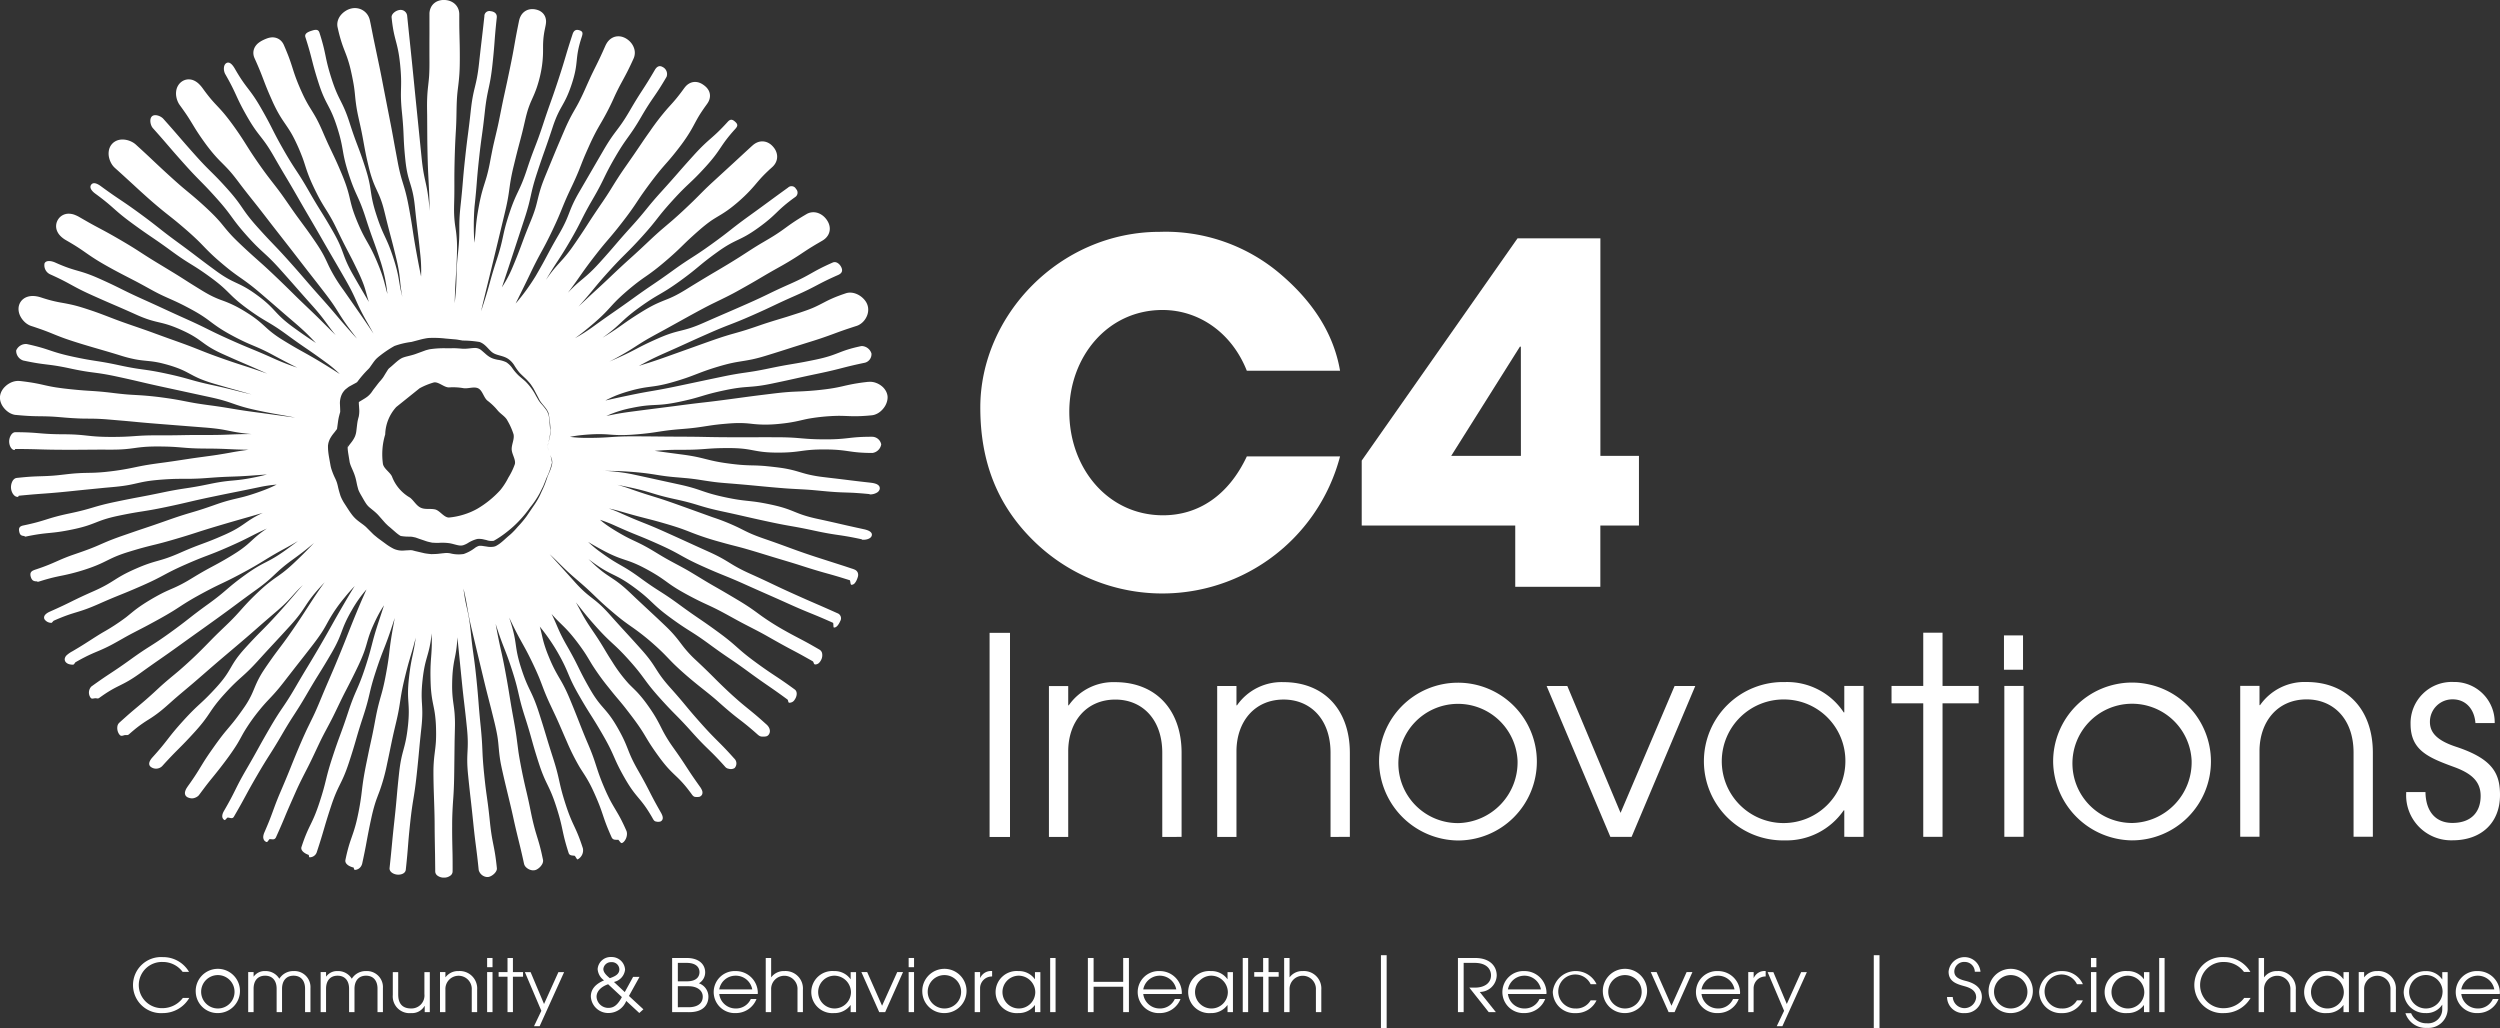 <?xml version="1.0" encoding="UTF-8"?>
<svg xmlns="http://www.w3.org/2000/svg" width="337.081" height="138.659" viewBox="0 0 337.081 138.659">
  <rect x="0" y="0" width="337.081" height="138.659" fill="#333333" stroke="none"/>
  <g id="Group_1125" data-name="Group 1125" transform="translate(-67.172 -72.861)">
    <path id="Path_20753" data-name="Path 20753" d="M112.631,130.654h0l0-.006h0Zm-.037.111a.537.537,0,0,0-.006.159l.009-.155c0-.027.016-.053.023-.08l-.012.027C112.6,130.732,112.6,130.748,112.595,130.765Zm.02-.069v0h0Zm0-.01.012-.032v0l0,.007Zm28.44,2.613,0,.009a1.576,1.576,0,0,1-.023-.229,1.531,1.531,0,0,0,.02.212Zm-.021-.222h0a1.407,1.407,0,0,0,.017.2l.007.045c0,.024.009.05.015.075s.011.049.017.073l.017.069a5.87,5.87,0,0,1,.49,1.7,10.212,10.212,0,0,1-.765,2.116c-.126.356-.272.7-.414,1.052l-.505,1.008a11.978,11.978,0,0,1-1.263,1.865,14.646,14.646,0,0,1-1.42,1.739,13.9,13.9,0,0,1-1.651,1.514,13.335,13.335,0,0,1-1.826,1.243,2.018,2.018,0,0,1-1-.1c-.188-.04-.371-.088-.564-.125a2.791,2.791,0,0,0-.624-.024h0l-.026,0a4.394,4.394,0,0,0-1.314.576,3.108,3.108,0,0,1-.568.262,1.217,1.217,0,0,1-.549.042c-.4-.049-.829-.217-1.313-.3a6.967,6.967,0,0,0-1.431-.053l-.339.007-.313-.017c-.1-.009-.208,0-.312-.022l-.308-.069a3.963,3.963,0,0,1-.624-.181l-.628-.213c-.212-.066-.406-.149-.663-.23l-.4-.084a2.461,2.461,0,0,0-.372-.028,6.438,6.438,0,0,1-1.2-.089,2.6,2.6,0,0,1-.313-.2c-.115-.083-.23-.175-.346-.273l-.717-.625c-.121-.108-.266-.214-.368-.312l-.3-.292c-.2-.214-.419-.474-.628-.707l-.316-.359a4.638,4.638,0,0,0-.372-.372c-.258-.236-.525-.439-.75-.629a2.559,2.559,0,0,1-.542-.57c-.177-.255-.328-.523-.477-.786s-.313-.527-.444-.792a2.862,2.862,0,0,1-.153-.357l-.11-.41c-.075-.273-.124-.6-.206-.93a6.257,6.257,0,0,0-.326-1c-.127-.312-.267-.607-.371-.871-.055-.136-.087-.257-.124-.372-.023-.082-.045-.256-.073-.414l-.153-.937c-.022-.149-.04-.3-.053-.438l-.015-.21,0-.093c.05-.08.11-.151.162-.23.073-.1.14-.195.241-.319s.2-.256.295-.4a3.551,3.551,0,0,0,.262-.464l.011-.021.01-.027.031-.078c.01-.026.018-.047.035-.1.028-.087.059-.191.069-.242s.028-.126.039-.2l.024-.182.081-.683c.026-.22.053-.428.089-.622l.065-.279c.027-.094.066-.235.092-.344l.007-.031,0-.022a3.594,3.594,0,0,0,.045-.36c.01-.126.012-.251.01-.371-.007-.245-.027-.445-.038-.631a3.918,3.918,0,0,1-.022-.494.482.482,0,0,1,.078-.058l.486-.295a5.431,5.431,0,0,0,.581-.381,3.016,3.016,0,0,0,.547-.558l.185-.266c.058-.087.117-.164.177-.24.241-.307.47-.618.718-.925l.207-.229.225-.284c.146-.19.236-.372.356-.559.119-.2.209-.333.3-.482a1.027,1.027,0,0,1,.141-.2,1.044,1.044,0,0,1,.176-.164c.338-.277.639-.565.936-.815a4.7,4.7,0,0,1,.445-.338,1.963,1.963,0,0,1,.449-.228,5.091,5.091,0,0,1,.556-.159c.2-.053.386-.094.6-.157a6.022,6.022,0,0,0,.625-.2l.569-.208.569-.208c.191-.075.376-.105.564-.162a12.715,12.715,0,0,1,2.383-.142c.4,0,.808-.013,1.212-.006l.6.04a4.087,4.087,0,0,0,.652.027c.441-.009.847-.091,1.227-.1a1.321,1.321,0,0,1,.99.335c.149.12.3.261.465.4a4.122,4.122,0,0,0,.5.4,2.58,2.58,0,0,0,.6.3,5.316,5.316,0,0,0,.618.157,4,4,0,0,1,1.138.326,3.022,3.022,0,0,1,.837.824,6.541,6.541,0,0,0,.813.951c.307.281.631.535.933.809a7.766,7.766,0,0,1,1.437,1.97c.106.176.21.352.311.535a3.7,3.7,0,0,0,.371.5,8.81,8.81,0,0,1,.767.962,2.838,2.838,0,0,1,.333,1.169c.047.409.06.821.11,1.23a1.758,1.758,0,0,1,.04.272c0,.026,0,.051,0,.077a9.4,9.4,0,0,1-.323,1.711l0,.017-.009.055A2.337,2.337,0,0,0,141.037,133.078ZM120.6,127.74a5.718,5.718,0,0,0-1.489,3.7,8.955,8.955,0,0,0-.371,1.961,9.532,9.532,0,0,0,.066,2.029c.147.649.931,1.084,1.213,1.669a5.534,5.534,0,0,0,2.446,2.865c.512.408.83,1.061,1.424,1.347s1.3.092,1.95.239c.628.143,1.19,1.092,1.86,1.092a9.491,9.491,0,0,0,2.017-.406,9.151,9.151,0,0,0,1.852-.8,13.269,13.269,0,0,0,3.067-2.5,9,9,0,0,0,1.077-1.672,9.22,9.22,0,0,0,.882-1.828c.143-.628-.431-1.36-.431-2.03s.393-1.361.251-1.989a8.9,8.9,0,0,0-.809-1.819c-.286-.595-.944-.909-1.351-1.42a8.074,8.074,0,0,0-1.354-1.295c-.512-.408-.665-1.378-1.258-1.664s-1.417.111-2.066-.035a8.142,8.142,0,0,0-1.877-.087c-.671,0-1.42-.808-2.047-.665a9.463,9.463,0,0,0-1.9.778m17.285,7.867a2.453,2.453,0,0,1,.026-.3v.01A2.318,2.318,0,0,0,141.037,133.074Zm-27.014.157,0-.017,0,0Zm.029-.166-.009.067v.011l.018-.045A.091.091,0,0,0,114.052,133.065Zm-.039-.207.028.262v-.013A.639.639,0,0,0,114.013,132.858Zm72.775-5.942a2.466,2.466,0,0,1-.373.833,2.859,2.859,0,0,1-.548.6,2.329,2.329,0,0,1-.859.452c-.046.013-.1.023-.155.033l-.081.012-.06.009-.124.011-.248.022c-.165.017-.333.028-.5.04a19.433,19.433,0,0,1-2.034.04c-.676-.022-1.259-.056-1.859-.037a26.11,26.11,0,0,0-3.633.356c-.586.1-1.186.264-1.859.4a19.976,19.976,0,0,1-2,.3,19.579,19.579,0,0,1-2.007.124,17.047,17.047,0,0,1-2.019-.12,13.729,13.729,0,0,0-1.81-.091c-.6.01-1.224.06-1.855.116s-1.245.127-1.864.22-1.268.2-1.92.283-1.3.14-1.943.191-1.261.109-1.882.187-1.246.184-1.892.277-1.295.166-1.938.223-1.295.105-1.951.12a18.29,18.29,0,0,1-1.962-.062,17.66,17.66,0,0,0-1.883-.058c-.628.016-1.262.061-1.892.124-.546.054-1.086.135-1.623.241a17.244,17.244,0,0,0,2.268.136c3.21.011,3.211-.218,6.421-.207s3.21.035,6.419.046,3.21.066,6.42.077,3.21-.009,6.42,0,3.21.274,6.42.285,3.211-.361,6.421-.35a1.261,1.261,0,0,1,1.187,1.027,1.4,1.4,0,0,1-1.194,1.157c-3.21-.011-3.208-.463-6.418-.474s-3.211.437-6.42.426-3.208-.6-6.418-.612-3.21.241-6.42.23c-1.913-.007-2.686.077-3.679.143l1.9.257,1.9.253c.64.086,1.285.188,1.925.324s1.268.308,1.872.45,1.22.257,1.844.349,1.252.171,1.877.23,1.251.088,1.888.1,1.289.044,1.929.108,1.276.135,1.915.225a15.756,15.756,0,0,1,1.9.392c.623.173,1.221.373,1.836.514a17.376,17.376,0,0,0,1.869.323c.633.081,1.267.153,1.9.226,1.268.152,2.531.318,3.8.458.318.038.631.067.953.111a2.755,2.755,0,0,1,.48.113,1,1,0,0,1,.438.264.531.531,0,0,1,.1.52.766.766,0,0,1-.333.4,1.82,1.82,0,0,1-.948.259.132.132,0,0,1-.093-.048l0,0h-.013l-.119-.012-.237-.022-.476-.043c-.317-.027-.635-.05-.952-.071-.635-.042-1.27-.056-1.909-.08-1.278-.043-2.552-.185-3.818-.3s-2.542-.143-3.818-.242-2.544-.215-3.816-.338-2.539-.235-3.81-.335c-.636-.05-1.279-.1-1.919-.182s-1.284-.182-1.907-.281-1.245-.177-1.872-.237l-.944-.083c-.322-.026-.642-.053-.964-.084-.642-.062-1.291-.148-1.929-.251s-1.248-.2-1.87-.273c-1.24-.14-2.511-.231-3.757-.274l-1.913-.038c-.154,0-.308-.013-.464-.02a26.445,26.445,0,0,1,4.5.485c3.138.678,3.135.689,6.272,1.368s3.058,1.048,6.2,1.726,3.209.346,6.347,1.024,3.02,1.219,6.158,1.9,3.129.722,6.267,1.4c.505.109,1.2.334,1.089.84-.1.472-.833.627-1.3.576-.032,0-.045-.053-.078-.06-3.137-.678-3.182-.47-6.32-1.148s-3.162-.557-6.3-1.235-3.129-.715-6.267-1.393-3.08-.939-6.218-1.618-3.082-.937-6.218-1.615c-.662-.143-1.185-.247-1.63-.328.066.017.132.032.2.05.322.088.639.186.951.288l.465.159.447.157c.595.208,1.188.41,1.786.6l1.821.567c1.225.393,2.421.829,3.618,1.256l3.582,1.292a28.51,28.51,0,0,1,3.569,1.439c.574.288,1.125.575,1.7.82s1.168.461,1.766.668c1.2.41,2.4.848,3.589,1.285s2.389.852,3.6,1.24l3.626,1.164.9.3a2.792,2.792,0,0,1,.459.173.769.769,0,0,1,.355.376.858.858,0,0,1,.032.513,2.867,2.867,0,0,1-.162.463,1.764,1.764,0,0,1-.251.425.609.609,0,0,1-.455.246.1.1,0,0,1-.073-.038.129.129,0,0,1-.024-.042.332.332,0,0,1-.023-.066c-.011-.042-.018-.083-.026-.122l-.04-.232a.655.655,0,0,0-.027-.1l-.009-.016h0l-.009,0-.028-.009-.226-.072-.909-.283c-.606-.186-1.214-.361-1.826-.531-1.225-.334-2.441-.711-3.649-1.1s-2.427-.74-3.642-1.11-2.427-.75-3.643-1.1c-.607-.176-1.219-.335-1.836-.491s-1.234-.327-1.845-.5a37.967,37.967,0,0,1-3.652-1.2c-.595-.235-1.172-.461-1.765-.661s-1.191-.383-1.8-.561-1.213-.349-1.821-.509l-1.843-.476c-.62-.163-1.237-.338-1.85-.515s-1.2-.351-1.8-.485c-.119-.027-.236-.05-.354-.073a17.746,17.746,0,0,1,1.653.658c2.927,1.316,2.985,1.187,5.913,2.5s2.919,1.335,5.846,2.651,2.758,1.695,5.686,3.011,2.9,1.382,5.828,2.7,2.944,1.279,5.873,2.594a.727.727,0,0,1,.4,1.065c-.17.379-.467.911-.859.868-.1-.01-.031-.592-.122-.634-2.929-1.316-2.976-1.209-5.9-2.525s-2.936-1.295-5.863-2.61-2.978-1.205-5.9-2.521-2.812-1.573-5.74-2.888-2.978-1.2-5.906-2.52a19.658,19.658,0,0,0-2.107-.826c.224.193.449.377.69.554.48.355.99.68,1.525,1s1.066.622,1.613.9,1.126.53,1.71.826,1.145.614,1.695.946,1.074.656,1.619.967,1.089.6,1.652.9,1.125.609,1.674.934c1.1.656,2.156,1.322,3.254,1.945s2.2,1.273,3.282,1.921c.545.327,1.083.666,1.609,1.026s1.033.743,1.544,1.109a34.77,34.77,0,0,0,3.205,2c1.1.625,2.235,1.176,3.339,1.8l.825.471c.138.082.27.153.414.244a.734.734,0,0,1,.294.426,1.365,1.365,0,0,1-.148.969,1.349,1.349,0,0,1-.3.394.725.725,0,0,1-.48.173.18.18,0,0,1-.151-.092.577.577,0,0,1-.055-.121.581.581,0,0,0-.088-.187.453.453,0,0,0-.083-.053l-.1-.059-.207-.117-.826-.463c-.552-.308-1.109-.607-1.667-.9-1.119-.59-2.222-1.215-3.32-1.839s-2.231-1.179-3.353-1.77-2.216-1.231-3.337-1.8c-.559-.286-1.128-.548-1.707-.814s-1.149-.552-1.713-.847-1.123-.6-1.677-.924-1.1-.684-1.615-1.059-1.016-.728-1.542-1.052-1.071-.63-1.619-.918a16.014,16.014,0,0,0-1.666-.766c-.562-.218-1.165-.393-1.787-.628a16.571,16.571,0,0,1-1.8-.816c-.58-.3-1.128-.609-1.69-.934q-.308-.178-.611-.366a14.955,14.955,0,0,0,1.642,1.363c2.591,1.9,2.8,1.607,5.392,3.5s2.713,1.728,5.3,3.624,2.653,1.811,5.243,3.707,2.415,2.138,5.005,4.034,2.68,1.773,5.271,3.669c.417.3.3.953,0,1.371a.8.8,0,0,1-.75.416c-.158-.017-.1-.339-.235-.439-2.59-1.9-2.643-1.821-5.233-3.717s-2.657-1.8-5.248-3.7-2.717-1.722-5.308-3.616-2.346-2.23-4.937-4.125-2.922-1.44-5.513-3.336c-.215-.158-.41-.3-.59-.437.191.18.383.36.573.541a16.889,16.889,0,0,0,1.389,1.2c.241.182.49.356.748.527l.8.534a15.29,15.29,0,0,1,1.557,1.231c.491.442.941.88,1.4,1.316l2.794,2.605c.465.441.926.87,1.39,1.324a16.616,16.616,0,0,1,1.309,1.442c.41.508.769,1.026,1.175,1.5a15.182,15.182,0,0,0,1.3,1.36c.93.865,1.854,1.756,2.747,2.661q.676.674,1.368,1.328c.461.438.929.869,1.407,1.287.945.849,1.961,1.614,2.927,2.451q.362.312.717.632l.355.319a1.64,1.64,0,0,1,.334.368,1.12,1.12,0,0,1,.175.476.807.807,0,0,1-.105.5.737.737,0,0,1-.17.2.623.623,0,0,1-.241.11,2.112,2.112,0,0,1-.492.029.8.8,0,0,1-.486-.155c-.137-.1-.246-.21-.368-.314-.237-.211-.479-.419-.721-.624-.483-.411-.98-.806-1.486-1.193-1.017-.769-1.984-1.609-2.932-2.456s-1.962-1.608-2.954-2.417-1.956-1.639-2.882-2.531c-.463-.447-.9-.922-1.342-1.371s-.9-.881-1.373-1.3a31.506,31.506,0,0,0-2.954-2.352c-.519-.361-1.054-.74-1.562-1.141s-1-.815-1.489-1.234-.968-.848-1.439-1.291-.924-.892-1.38-1.317-.929-.842-1.407-1.253-.977-.837-1.453-1.279-.946-.908-1.389-1.352c-.349-.346-.7-.678-1.062-1.006,1.258,1.4,1.586,1.728,3.35,3.7,2.139,2.393,2.575,2,4.714,4.4s2.171,2.366,4.31,4.758,1.746,2.745,3.887,5.138,2.052,2.472,4.192,4.866,2.279,2.27,4.418,4.663a.912.912,0,0,1,.061,1.3.958.958,0,0,1-.767.1.78.78,0,0,1-.531-.3c-2.139-2.393-2.307-2.242-4.446-4.635s-2.259-2.286-4.4-4.679-1.907-2.6-4.047-4.992-2.368-2.188-4.508-4.581c-1.5-1.675-1.875-2.243-2.7-3.253.316.545.592,1.1.876,1.615.294.536.613,1.057.956,1.574s.707,1.039,1.054,1.571.687,1.079,1.008,1.622.644,1.07.986,1.592a20.292,20.292,0,0,0,2.22,2.973c.42.445.9.869,1.33,1.347a16.793,16.793,0,0,1,1.2,1.5c.371.516.727,1.041,1.055,1.587s.62,1.114.9,1.673a17.777,17.777,0,0,0,.931,1.626c.335.529.71,1.034,1.073,1.552s.718,1.037,1.062,1.565.684,1.057,1.038,1.576.717,1.032,1.084,1.547a2.207,2.207,0,0,1,.235.43.733.733,0,0,1,.027.512.6.6,0,0,1-.379.354,1.719,1.719,0,0,1-.49.022.512.512,0,0,1-.259-.066.776.776,0,0,1-.193-.173c-.1-.128-.186-.257-.284-.382q-.281-.378-.576-.743a14.783,14.783,0,0,0-1.279-1.376c-.456-.432-.915-.873-1.33-1.352s-.8-.983-1.17-1.494-.731-1.032-1.074-1.564-.654-1.083-.986-1.612c-.665-1.057-1.432-2.054-2.2-3.047-.384-.5-.781-.98-1.19-1.46s-.81-.973-1.2-1.469a32.092,32.092,0,0,1-2.24-3.1c-.337-.549-.642-1.089-.981-1.6s-.7-1.013-1.078-1.507-.766-.972-1.174-1.422-.846-.864-1.308-1.32c-.319-.313-.629-.647-.925-.989.808,1.6.843,2.153,2.133,4.4,1.595,2.785,1.42,2.886,3.015,5.671s2.15,2.468,3.746,5.254,1.191,3.017,2.787,5.8,1.464,2.861,3.059,5.647c.257.449.426.939-.023,1.2a1.015,1.015,0,0,1-.607.02c-.288-.031-.385-.274-.54-.545-1.6-2.784-2.091-2.5-3.687-5.284s-1.3-2.954-2.9-5.738-1.719-2.714-3.315-5.5-1.261-2.976-2.856-5.762a26.321,26.321,0,0,0-2.4-3.461c.021.072.043.142.061.214.174.645.289,1.263.449,1.843a16.884,16.884,0,0,0,.594,1.735c.23.576.477,1.152.748,1.7s.575,1.082.9,1.635a19.144,19.144,0,0,1,.9,1.722c.272.589.509,1.181.75,1.766s.477,1.177.71,1.768c.463,1.182.923,2.356,1.427,3.521.248.585.486,1.177.7,1.779s.4,1.21.6,1.806.423,1.187.665,1.771.493,1.164.773,1.729c.54,1.137,1.285,2.173,1.837,3.325.142.284.277.573.408.862.062.151.132.279.191.445a1.192,1.192,0,0,1,.032.5,1.568,1.568,0,0,1-.409.893.789.789,0,0,1-.208.153l-.029.016a.164.164,0,0,1-.065.01.207.207,0,0,1-.086-.038.633.633,0,0,1-.1-.094c-.055-.064-.1-.128-.148-.19-.024-.029-.049-.06-.073-.084a.227.227,0,0,0-.051-.043,2.84,2.84,0,0,1-.486-.012.516.516,0,0,1-.247-.109.591.591,0,0,1-.157-.215c-.13-.29-.258-.58-.382-.873-.248-.584-.475-1.18-.678-1.782s-.4-1.2-.634-1.787-.483-1.166-.747-1.74a17.278,17.278,0,0,0-.868-1.679c-.316-.543-.678-1.06-1.011-1.608a29.975,29.975,0,0,1-1.711-3.417c-.518-1.165-1-2.337-1.531-3.478l-.809-1.722c-.268-.58-.523-1.171-.756-1.77s-.444-1.19-.684-1.764-.5-1.144-.769-1.711-.549-1.131-.838-1.684-.6-1.094-.907-1.657c-.536-.967-1.017-1.968-1.488-2.949.055.168.111.346.173.536.981,3.057.464,3.224,1.445,6.279s1.4,2.92,2.386,5.976.926,3.074,1.908,6.131.7,3.146,1.68,6.2,1.366,2.933,2.347,5.989a1.379,1.379,0,0,1-.7,1.492c-.129.042-.312-.48-.438-.493-.356-.039-.669-.015-.786-.378-.981-3.056-.673-3.155-1.655-6.212s-1.41-2.918-2.391-5.973-.862-3.094-1.843-6.15-.718-3.14-1.7-6.2-1.172-2.995-2.154-6.05l-.1-.3.021.106c.234,1.264.477,2.478.764,3.726s.516,2.519.742,3.775.415,2.528.631,3.774.469,2.5.646,3.778l.248,1.9c.084.628.2,1.252.315,1.875.237,1.251.5,2.492.8,3.73.146.62.285,1.245.414,1.87s.25,1.251.392,1.869.3,1.235.482,1.842.379,1.218.538,1.837c.081.31.157.619.226.931l.1.467.05.234.024.117a.844.844,0,0,1,.011.135,1.023,1.023,0,0,1-.157.487,1.793,1.793,0,0,1-.313.384,1.754,1.754,0,0,1-.4.288,1.137,1.137,0,0,1-.239.088c-.084.013-.169.015-.253.022a1.443,1.443,0,0,1-.906-.388.971.971,0,0,1-.283-.425c-.043-.165-.071-.313-.106-.471-.138-.622-.279-1.242-.428-1.861-.3-1.235-.612-2.475-.881-3.72-.536-2.493-1.205-4.944-1.724-7.457-.121-.631-.207-1.276-.267-1.918s-.106-1.263-.212-1.879-.24-1.229-.389-1.845l-.458-1.852c-.315-1.229-.64-2.471-.937-3.712l-.892-3.72-.888-3.728c-.143-.629-.275-1.269-.387-1.908s-.212-1.252-.338-1.861c-.084-.417-.179-.835-.277-1.253.311,2.656.671,2.8.975,5.8.324,3.194.444,3.182.769,6.375s.25,3.2.574,6.394.14,3.212.464,6.407.445,3.182.77,6.375.628,3.164.952,6.358c.053.514-.678,1.134-1.192,1.187a1.224,1.224,0,0,1-.223-.007,1.27,1.27,0,0,1-1.037-.93c-.324-3.194-.412-3.186-.737-6.378s-.365-3.189-.689-6.382.159-3.242-.165-6.435-.378-3.188-.7-6.381c-.3-2.989-.316-3.182-.581-5.811-.013.273-.029.548-.054.822a16.431,16.431,0,0,1-.294,1.95,15.846,15.846,0,0,0-.28,1.819c-.055.609-.077,1.234-.083,1.854a15.374,15.374,0,0,0,.091,1.843c.066.608.181,1.247.234,1.9a18.147,18.147,0,0,1,.053,1.943l-.044,1.9-.046,3.806c-.015,1.269-.039,2.544-.131,3.813s-.158,2.526-.152,3.8c-.01,1.269.022,2.533.05,3.8.011.635.013,1.269.012,1.9,0,.162,0,.31-.007.483a.713.713,0,0,1-.235.458,1.4,1.4,0,0,1-.929.317,1.422,1.422,0,0,1-.93-.313.723.723,0,0,1-.241-.456c-.011-.174,0-.321-.007-.483l-.022-1.9c-.023-1.267-.048-2.537-.054-3.806,0-2.537-.179-5.063-.16-7.618.012-.64.056-1.286.132-1.924s.166-1.253.2-1.874.031-1.247.011-1.874a16.537,16.537,0,0,0-.152-1.853c-.083-.607-.231-1.212-.344-1.859a15.683,15.683,0,0,1-.213-1.951c-.029-.65-.042-1.287-.037-1.936s.043-1.306.093-1.94.084-1.24.088-1.859c0-.428,0-.851-.012-1.285-.348,3.144-.89,3.1-1.235,6.278-.346,3.192.19,3.249-.157,6.441s-.295,3.2-.641,6.388-.518,3.172-.864,6.364-.253,3.2-.6,6.394c-.055.513-.66.713-1.174.658s-1.067-.382-1.012-.9c.346-3.192.3-3.2.65-6.387s.285-3.2.631-6.388.844-3.137,1.191-6.327-.212-3.252.135-6.443c.312-2.88.611-3.132.92-5.5-.185.731-.382,1.461-.6,2.181-.184.609-.36,1.2-.521,1.81s-.313,1.218-.455,1.828-.27,1.22-.376,1.834-.187,1.243-.3,1.879c-.218,1.273-.552,2.5-.822,3.731s-.508,2.481-.782,3.723a25.477,25.477,0,0,1-1.013,3.687c-.224.6-.458,1.18-.64,1.782s-.337,1.214-.471,1.832c-.274,1.236-.508,2.478-.737,3.726-.117.623-.245,1.245-.377,1.865l-.1.465a1.289,1.289,0,0,1-.171.466,1.016,1.016,0,0,1-.837.5.1.1,0,0,1-.076-.04.172.172,0,0,1-.023-.039c-.01-.023-.016-.043-.023-.064l-.033-.114a.308.308,0,0,0-.017-.048l0-.011-.1-.024a2.3,2.3,0,0,1-.456-.175,1.268,1.268,0,0,1-.4-.3.694.694,0,0,1-.133-.228.574.574,0,0,1-.022-.269c.126-.63.272-1.243.448-1.858s.4-1.21.6-1.808a18.664,18.664,0,0,0,.513-1.82,34.463,34.463,0,0,0,.645-3.731c.075-.629.155-1.263.258-1.891s.223-1.254.348-1.877l.383-1.868.405-1.858q.195-.925.366-1.858c.116-.62.235-1.254.381-1.88s.319-1.253.492-1.858.318-1.2.445-1.815.24-1.23.346-1.848.2-1.232.27-1.854.148-1.264.245-1.9.207-1.272.323-1.9l.187-1.034c-.1.322-.218.684-.357,1.106-1,3.05-1.172,2.993-2.175,6.043s-.738,3.137-1.74,6.185-.891,3.086-1.893,6.136-1.433,2.908-2.435,5.957-.9,3.083-1.905,6.132a1,1,0,0,1-1,.712c-.065-.007-.051-.307-.115-.328-.491-.162-1.116-.572-.955-1.063,1-3.049,1.412-2.914,2.415-5.964S111,178,112,174.949s1.111-3.013,2.114-6.063,1.29-2.954,2.292-6,.805-3.113,1.808-6.163c.332-1.007.552-1.682.736-2.244-.259.387-.5.777-.72,1.192-.286.532-.553,1.094-.8,1.652a14.453,14.453,0,0,0-.629,1.7c-.174.583-.341,1.226-.573,1.842s-.491,1.21-.766,1.788c-.542,1.143-1.12,2.285-1.7,3.4s-1.1,2.257-1.667,3.4-1.2,2.233-1.744,3.365-1.065,2.289-1.639,3.417-1.159,2.241-1.668,3.4-1.027,2.3-1.506,3.472q-.365.874-.749,1.741l-.387.865a.585.585,0,0,1-.147.22.425.425,0,0,1-.259.1c-.174,0-.326-.031-.476-.031a.22.22,0,0,0-.049.043,1.077,1.077,0,0,0-.069.087,1.543,1.543,0,0,1-.152.2.286.286,0,0,1-.065.048.137.137,0,0,1-.115,0,.869.869,0,0,1-.114-.064.617.617,0,0,1-.185-.188.811.811,0,0,1-.1-.5,1.78,1.78,0,0,1,.125-.477c.252-.584.5-1.159.732-1.746s.442-1.179.661-1.772.453-1.182.7-1.765c.5-1.161.991-2.322,1.459-3.494s.948-2.344,1.449-3.5q.378-.872.783-1.738l.83-1.7c.541-1.127,1-2.3,1.493-3.466s1.007-2.322,1.491-3.482.966-2.328,1.427-3.5.93-2.358,1.415-3.527q.363-.879.742-1.757l.606-1.365a16.632,16.632,0,0,0-1.953,2.756c-1.615,2.774-1.145,3.047-2.761,5.822s-1.695,2.727-3.309,5.5-1.75,2.7-3.364,5.47-1.723,2.712-3.339,5.486-1.531,2.823-3.146,5.6c-.191.33-.46.159-.816.12-.126-.013-.341.4-.458.334-.448-.261-.324-.786-.064-1.232,1.614-2.774,1.433-2.88,3.047-5.654s1.553-2.81,3.167-5.583,1.805-2.663,3.419-5.437,1.664-2.745,3.279-5.519,1.566-2.8,3.181-5.577c.727-1.251,1.144-1.928,1.53-2.548l-.162.173c-.423.453-.822.911-1.212,1.394a20.738,20.738,0,0,0-2.1,3.018c-.3.538-.611,1.127-.97,1.674s-.743,1.073-1.132,1.579c-.77,1.006-1.558,2.006-2.341,3l-1.164,1.494c-.384.5-.776,1.008-1.185,1.5s-.844.968-1.281,1.426-.852.922-1.246,1.41a24.531,24.531,0,0,0-2.17,3.074c-.312.543-.6,1.111-.939,1.653s-.7,1.067-1.07,1.58c-.743,1.026-1.526,2.025-2.328,3q-.6.736-1.164,1.5c-.195.253-.368.5-.575.764a1.274,1.274,0,0,1-.415.278,1.252,1.252,0,0,1-.486.114,1.433,1.433,0,0,1-.487-.1.719.719,0,0,1-.4-.326.731.731,0,0,1-.031-.513,1.708,1.708,0,0,1,.2-.453c.175-.279.365-.52.545-.784s.359-.519.532-.782c.35-.525.676-1.065,1.006-1.606s.677-1.073,1.038-1.595c.728-1.037,1.454-2.08,2.278-3.051.409-.487.816-.964,1.2-1.464s.753-1.01,1.109-1.526a12.092,12.092,0,0,0,.957-1.6c.278-.552.487-1.139.759-1.732a12.943,12.943,0,0,1,.941-1.7c.356-.542.717-1.056,1.086-1.579s.75-1.034,1.132-1.538.753-1.006,1.116-1.519c.723-1.026,1.434-2.071,2.117-3.122s1.377-2.142,2.1-3.184c.22-.321.449-.642.688-.959-.2.209-.416.442-.658.709-2.156,2.378-1.784,2.714-3.941,5.092s-2.188,2.35-4.345,4.728-2.4,2.154-4.56,4.532-1.814,2.689-3.97,5.068-2.271,2.274-4.428,4.653a1.167,1.167,0,0,1-1.573.075c-.383-.348-.082-.877.266-1.259,2.155-2.378,1.975-2.542,4.13-4.918s2.366-2.188,4.522-4.565,1.655-2.833,3.81-5.211,2.264-2.28,4.42-4.658c1.823-2.012,2.052-2.37,3.384-3.871q-.345.321-.669.657c-.422.438-.833.923-1.286,1.4s-.93.914-1.416,1.338c-.969.832-1.919,1.646-2.87,2.486-1.9,1.679-3.859,3.292-5.776,4.944-.957.827-1.907,1.664-2.872,2.487s-1.945,1.62-2.886,2.466c-.471.42-.945.846-1.444,1.241a16.323,16.323,0,0,1-1.56,1.1,17.541,17.541,0,0,0-1.555,1.074c-.248.193-.491.4-.731.6l-.357.312a.432.432,0,0,1-.247.119c-.094.006-.166-.006-.244-.006-.138,0-.28.076-.455.1a.339.339,0,0,1-.275-.075,1.063,1.063,0,0,1-.16-.2A1.484,1.484,0,0,1,83,170.8a.84.84,0,0,1,.226-.461c.119-.114.235-.215.352-.323l.71-.633c.948-.842,1.942-1.626,2.883-2.47.475-.416.937-.846,1.4-1.276s.946-.848,1.432-1.257.978-.805,1.453-1.218.944-.836,1.406-1.265c.934-.854,1.811-1.75,2.7-2.662q.666-.683,1.355-1.344c.459-.443.918-.874,1.36-1.316s.866-.895,1.284-1.366.852-.953,1.3-1.412.907-.9,1.382-1.344a19.433,19.433,0,0,1,1.5-1.263c.263-.2.529-.387.788-.568s.508-.36.75-.542c.481-.367.941-.766,1.393-1.186s.909-.863,1.351-1.3.874-.885,1.314-1.344c.065-.069.131-.135.2-.2-.744.613-1.334,1.13-2.851,2.224-2.6,1.879-2.353,2.225-4.958,4.1s-2.576,1.915-5.179,3.793-2.615,1.863-5.218,3.74-2.639,1.832-5.242,3.709-2.913,1.451-5.517,3.33c-.195.141-.25.086-.471.062-.255-.028-.547.16-.709-.064a1.187,1.187,0,0,1,.089-1.513c2.6-1.877,2.68-1.768,5.283-3.646s2.713-1.724,5.316-3.6,2.53-1.979,5.133-3.856,2.446-2.1,5.049-3.974,2.885-1.489,5.488-3.367c.687-.5,1.186-.868,1.6-1.182l-.192.115c-.558.333-1.127.647-1.688.952s-1.105.609-1.646.929-1.074.656-1.629.99-1.112.655-1.675.964c-1.12.617-2.266,1.218-3.424,1.76s-2.266,1.128-3.376,1.743q-.832.463-1.633.966c-.536.337-1.066.7-1.613,1.035-1.094.673-2.216,1.28-3.34,1.885s-2.273,1.157-3.375,1.793c-.554.312-1.108.633-1.675.928s-1.15.564-1.739.809-1.169.5-1.733.791c-.284.144-.563.294-.842.448l-.41.231a.6.6,0,0,0-.131.166.521.521,0,0,1-.083.105.21.21,0,0,1-.152.065,1.806,1.806,0,0,1-.491-.064.952.952,0,0,1-.443-.252.6.6,0,0,1-.158-.5.862.862,0,0,1,.251-.45,3.8,3.8,0,0,1,.8-.551l.82-.49c1.089-.654,2.14-1.377,3.238-2.032a27.907,27.907,0,0,0,3.186-2.077c.494-.392.979-.814,1.5-1.194s1.062-.729,1.612-1.061,1.11-.646,1.685-.942,1.177-.545,1.75-.8a18.366,18.366,0,0,0,1.668-.862c.54-.313,1.082-.656,1.637-.981s1.12-.641,1.685-.941,1.115-.6,1.659-.914,1.1-.645,1.613-.978a13.429,13.429,0,0,0,1.477-1.082c.459-.388.913-.847,1.437-1.276a15.09,15.09,0,0,1,1.236-.907c-2.2,1-2.39,1.246-5.052,2.419-2.937,1.3-3,1.143-5.942,2.439s-2.839,1.519-5.776,2.814-2.978,1.2-5.916,2.5-3.091.945-6.028,2.241c-.155.069-.223.318-.379.3a1.116,1.116,0,0,1-.9-.491c-.209-.474.272-.82.745-1.028,2.936-1.3,2.88-1.422,5.816-2.717s2.744-1.734,5.68-3.029,3.118-.885,6.055-2.18,3.015-1.115,5.953-2.411c2.785-1.229,2.7-1.81,5.191-2.971l-1.743.508c-1.212.346-2.413.688-3.618,1.044s-2.4.716-3.592,1.105-2.4.753-3.618,1.1q-.909.261-1.83.49c-.614.148-1.22.3-1.823.464s-1.2.344-1.8.527-1.186.384-1.76.622-1.125.526-1.694.8a17.6,17.6,0,0,1-1.75.731,27.337,27.337,0,0,1-3.637,1.024c-.617.125-1.229.25-1.833.411-.3.08-.6.165-.9.255l-.449.138-.113.034a.891.891,0,0,1-.129.035.3.3,0,0,1-.146-.035.211.211,0,0,0-.084-.027.768.768,0,0,1-.49-.127.884.884,0,0,1-.258-.433.975.975,0,0,1-.055-.5.5.5,0,0,1,.13-.24.767.767,0,0,1,.21-.151,3.814,3.814,0,0,1,.452-.169l.444-.153c.3-.1.591-.21.882-.323.585-.223,1.155-.479,1.73-.733s1.163-.491,1.756-.7c1.193-.411,2.377-.809,3.522-1.312.574-.248,1.152-.508,1.74-.737s1.183-.444,1.779-.649L85.7,144.4l1.788-.6c1.19-.4,2.359-.829,3.562-1.235.6-.2,1.209-.39,1.814-.567s1.2-.355,1.786-.551,1.168-.4,1.776-.613,1.22-.4,1.847-.561,1.242-.29,1.827-.447,1.168-.343,1.75-.545,1.156-.414,1.708-.652c.312-.133.614-.278.918-.431a18.391,18.391,0,0,0-2.435.366c-3.143.657-3.148.629-6.29,1.286s-3.126.734-6.267,1.391-3.176.5-6.317,1.155-3.033,1.186-6.175,1.842-3.214.317-6.355.973c-.1.021-.154-.071-.25-.082-.392-.042-.535-.176-.62-.584-.105-.505.05-.728.556-.835,3.143-.656,3.078-.964,6.221-1.622s3.088-.914,6.229-1.57,3.154-.594,6.3-1.251,3.179-.481,6.321-1.137,3.216-.3,6.358-.959c.563-.117,1.021-.229,1.412-.335q-.758.05-1.519.108c-.635.049-1.273.093-1.914.127s-1.28.051-1.907.075-1.253.06-1.881.105-1.265.1-1.905.13-1.289.047-1.924.043-1.256,0-1.883.029-1.257.071-1.88.129-1.243.135-1.857.255-1.229.28-1.86.4c-1.265.244-2.537.311-3.794.438s-2.522.247-3.783.381-2.522.253-3.788.345c-.631.046-1.263.092-1.893.146l-.946.086-.472.045-.236.023-.021,0-.013.026-.027.054a.328.328,0,0,1-.02.033c-.013.009-.006.033-.076.047a.694.694,0,0,1-.471-.2,1.289,1.289,0,0,1-.285-.41,1.669,1.669,0,0,1-.135-.969,1.73,1.73,0,0,1,.144-.475.98.98,0,0,1,.324-.4.652.652,0,0,1,.251-.1c.087-.015.16-.018.241-.028l.474-.048c.631-.062,1.265-.109,1.9-.135s1.267-.034,1.9-.075c1.261-.062,2.51-.288,3.788-.356.636-.042,1.276-.043,1.905-.059s1.254-.06,1.88-.124A35.4,35.4,0,0,0,85.2,135.9c.618-.13,1.25-.258,1.881-.361s1.267-.19,1.892-.274c1.256-.164,2.5-.36,3.756-.551s2.526-.34,3.762-.53c.619-.1,1.232-.2,1.859-.317s1.265-.215,1.9-.306l.452-.062c-2.586-.026-2.8-.147-5.781-.157-3.21-.011-3.209-.27-6.419-.281s-3.211.438-6.421.427-3.21.028-6.421.017-3.21-.1-6.42-.106c-.033,0-.092.148-.124.144-.47-.051-.711-.683-.71-1.166,0-.518.324-1.243.842-1.242,3.209.011,3.209.269,6.419.28s3.208.346,6.416.357,3.211-.225,6.42-.214,3.21-.058,6.42-.047c3.139.011,3.211-.125,6.214-.121-.2-.017-.405-.033-.611-.054-.641-.065-1.294-.155-1.931-.279s-1.24-.257-1.848-.344-1.224-.148-1.848-.2l-1.9-.148-3.8-.3c-1.264-.1-2.544-.2-3.812-.326-.631-.06-1.257-.119-1.886-.171l-1.88-.16c-.619-.049-1.23-.082-1.842-.094s-1.257,0-1.919-.029-1.312-.067-1.957-.122-1.238-.108-1.848-.138-1.207-.034-1.863-.043-1.324-.042-1.974-.094l-.488-.042-.244-.022-.121-.012-.031,0-.044,0-.152-.024a2.286,2.286,0,0,1-.881-.394,2.886,2.886,0,0,1-.581-.557,2.429,2.429,0,0,1-.425-.8,1.909,1.909,0,0,1-.084-.6,1.608,1.608,0,0,1,.042-.341,1.782,1.782,0,0,1,.092-.3,2.331,2.331,0,0,1,.531-.784,2.816,2.816,0,0,1,.64-.48,2.468,2.468,0,0,1,.852-.29,1.938,1.938,0,0,1,.29-.018c.053,0,.106,0,.159.007l.044,0,.031,0,.245.028q.486.057.979.13c.654.094,1.328.226,1.952.37s1.192.261,1.794.35,1.207.164,1.832.229,1.235.122,1.85.168,1.256.076,1.908.13,1.3.121,1.935.2,1.241.146,1.857.2,1.22.078,1.869.119,1.3.1,1.947.171,1.279.159,1.919.253,1.283.206,1.914.329,1.234.244,1.849.343,1.231.186,1.864.27,1.268.176,1.9.277l1.881.311c1.24.2,2.5.357,3.757.529l3.774.515.111.016c-2.17-.444-2.527-.416-5.282-1.012-3.138-.678-3.055-1.063-6.192-1.741s-3.137-.682-6.274-1.361-3.124-.734-6.262-1.412-3.194-.421-6.332-1.1-3.2-.394-6.337-1.073a1.384,1.384,0,0,1-.953-1.352,1.422,1.422,0,0,1,1.433-.868c3.138.678,3.063,1.024,6.2,1.7s3.176.493,6.314,1.171,3.187.444,6.325,1.122,3.095.875,6.232,1.553c2.76.6,3.074.755,5.245,1.246-1.05-.3-2.1-.6-3.16-.895l-1.833-.53a18.337,18.337,0,0,1-1.869-.64c-.312-.126-.617-.273-.917-.422l-.851-.452a11.287,11.287,0,0,0-1.633-.718c-.562-.2-1.158-.372-1.74-.518a12.24,12.24,0,0,0-1.751-.311c-.595-.062-1.287-.117-1.958-.251a17.507,17.507,0,0,1-1.941-.5c-2.4-.753-4.846-1.38-7.307-2.225-.617-.214-1.241-.459-1.828-.7s-1.141-.456-1.722-.658c-.288-.1-.581-.2-.876-.3l-.22-.071-.113-.037a2.4,2.4,0,0,1-.255-.1,2.554,2.554,0,0,1-.71-.518,2.808,2.808,0,0,1-.48-.655,2.2,2.2,0,0,1-.268-.963,2.165,2.165,0,0,1,.018-.328,1.907,1.907,0,0,1,.094-.357,1.675,1.675,0,0,1,.458-.661,1.806,1.806,0,0,1,.595-.341,2.166,2.166,0,0,1,.5-.108,3.059,3.059,0,0,1,.78.035,3.423,3.423,0,0,1,.344.076c.058.013.114.033.17.05l.113.035q.435.143.868.269a17.348,17.348,0,0,0,1.739.405c.6.106,1.291.233,1.942.4s1.287.372,1.894.574c1.213.393,2.441.884,3.6,1.324s2.353.835,3.561,1.257c.6.207,1.2.423,1.8.645l1.781.647c1.182.423,2.4.849,3.594,1.323.6.236,1.175.471,1.76.693s1.176.436,1.771.647c1.191.427,2.372.814,3.589,1.2q.912.3,1.815.613l.749.263-.117-.053c-2.927-1.316-2.948-1.27-5.875-2.586s-2.651-1.932-5.579-3.248-3.179-.754-6.108-2.071-2.948-1.27-5.877-2.586-2.825-1.547-5.753-2.862a1.348,1.348,0,0,1-.72-1.459c.212-.471.957-.332,1.429-.12,2.927,1.317,3.116.9,6.043,2.214s2.876,1.429,5.8,2.745,2.913,1.349,5.84,2.664,2.877,1.428,5.806,2.744,2.969,1.223,5.9,2.538a31.072,31.072,0,0,0,3.259,1.273c-1.111-.552-2.229-1.139-3.315-1.728-.554-.3-1.112-.579-1.678-.836s-1.152-.487-1.75-.755-1.182-.558-1.755-.86-1.143-.619-1.7-.97-1.114-.754-1.614-1.133a16.726,16.726,0,0,0-1.514-1.027c-.523-.315-1.07-.609-1.624-.9s-1.106-.562-1.67-.818-1.168-.515-1.76-.8-1.165-.6-1.729-.912-1.105-.608-1.659-.9l-1.689-.873c-.574-.3-1.145-.6-1.708-.913s-1.128-.63-1.691-.975-1.126-.721-1.65-1.089-1.012-.7-1.536-1.021c-.259-.16-.525-.318-.793-.474l-.431-.25a3.515,3.515,0,0,1-.574-.43,2.55,2.55,0,0,1-.3-.332,2,2,0,0,1-.28-.52,1.684,1.684,0,0,1-.082-.776,1.729,1.729,0,0,1,.1-.389,1.83,1.83,0,0,1,.17-.326c.035-.051.07-.1.11-.151s.093-.1.143-.149a1.612,1.612,0,0,1,.346-.25,1.727,1.727,0,0,1,.733-.2,2.32,2.32,0,0,1,.933.17,4.233,4.233,0,0,1,.6.292l.409.236.816.467c.546.308,1.089.6,1.655.9s1.139.614,1.7.934,1.116.643,1.669.972,1.106.668,1.648,1.019,1.066.693,1.6,1.026,1.067.66,1.611.985l1.644,1c.547.334,1.089.678,1.62,1.019s1.068.674,1.608,1.007,1.06.655,1.591.934a12.686,12.686,0,0,0,1.652.723,15.57,15.57,0,0,1,1.839.788c.6.308,1.163.644,1.716,1a14.54,14.54,0,0,1,1.611,1.187c.514.437.951.876,1.422,1.252a14.814,14.814,0,0,0,1.5,1.057c.531.332,1.078.66,1.622.978s1.1.622,1.656.933,1.117.634,1.666.964q1.437.865,2.844,1.775a15.366,15.366,0,0,0-1.871-1.575c-2.591-1.9-2.65-1.815-5.24-3.711s-2.778-1.64-5.368-3.536-2.308-2.282-4.9-4.178-2.738-1.694-5.328-3.589-2.656-1.808-5.246-3.7-2.416-2.136-5.007-4.031c-.417-.3-.864-.789-.559-1.207s.882-.11,1.3.195c2.59,1.9,2.665,1.792,5.255,3.687s2.522,1.989,5.112,3.884,2.554,1.943,5.145,3.839,2.963,1.387,5.552,3.282,2.227,2.394,4.817,4.289c1.612,1.179,2.254,1.58,3.133,2.171-.051-.053-.1-.1-.155-.154-.449-.463-.875-.917-1.33-1.344s-.924-.842-1.4-1.253c-.97-.825-1.937-1.663-2.9-2.5l-1.444-1.242c-.486-.416-.959-.818-1.448-1.2s-.979-.737-1.5-1.1-1.067-.756-1.577-1.164-1.006-.827-1.5-1.256-.973-.882-1.437-1.351-.884-.923-1.323-1.343-.895-.838-1.365-1.247-.951-.821-1.431-1.216-.97-.777-1.478-1.181c-1.017-.813-2-1.659-2.943-2.516-.476-.428-.952-.864-1.42-1.3l-1.4-1.281-.7-.634-.354-.316-.078-.075-.092-.093c-.051-.06-.105-.122-.149-.182a2.755,2.755,0,0,1-.224-.361,2.919,2.919,0,0,1-.268-.758,2.345,2.345,0,0,1,0-.955,1.936,1.936,0,0,1,.089-.294,1.83,1.83,0,0,1,.157-.308,1.749,1.749,0,0,1,.237-.292,1.565,1.565,0,0,1,.292-.233,1.859,1.859,0,0,1,.6-.245,2.181,2.181,0,0,1,.51-.045,2.708,2.708,0,0,1,.825.154,2.807,2.807,0,0,1,.732.379c.06.043.126.1.186.151l.088.081.177.163.355.323c.471.433.942.87,1.409,1.309.926.88,1.842,1.732,2.782,2.583.465.42.926.836,1.4,1.239s.955.793,1.456,1.215.991.853,1.469,1.29.955.885,1.42,1.36c.234.237.463.485.685.734s.428.509.63.755c.4.491.78.937,1.205,1.378s.87.865,1.333,1.3.922.858,1.39,1.278l1.429,1.275q.714.65,1.409,1.312c.925.876,1.847,1.776,2.747,2.668s1.823,1.756,2.746,2.646,1.81,1.806,2.718,2.685l.1.1c-1.278-1.536-1.389-2-3.2-4.023-2.139-2.393-2.117-2.412-4.258-4.806s-2.378-2.178-4.518-4.571-1.9-2.6-4.043-5-2.257-2.29-4.4-4.682-2.094-2.434-4.234-4.828c-.344-.384-.505-1.257-.12-1.6s1.183-.044,1.529.341c2.139,2.393,2.1,2.432,4.234,4.824s2.285,2.262,4.424,4.654,1.834,2.665,3.974,5.058,2.224,2.318,4.363,4.71,2.094,2.434,4.234,4.827,2.076,2.451,4.215,4.844c.242.27.459.507.66.717l-1.055-1.39c-.381-.514-.75-1.045-1.1-1.59s-.667-1.078-1.018-1.592-.722-1.016-1.105-1.514c-.772-1.006-1.548-2-2.333-3l-2.33-3.013-2.342-3c-.782-1.007-1.546-2.013-2.329-3s-1.593-1.991-2.351-3.012c-.379-.5-.747-.978-1.141-1.427s-.805-.858-1.27-1.325a18.357,18.357,0,0,1-1.341-1.5c-.209-.259-.412-.519-.607-.783s-.382-.525-.57-.793c-.376-.534-.744-1.094-1.082-1.652s-.646-1.068-.985-1.573c-.169-.253-.344-.5-.523-.755l-.27-.376-.136-.187c-.033-.047-.087-.126-.124-.187s-.075-.128-.1-.191a2.8,2.8,0,0,1-.248-.782,2.392,2.392,0,0,1,.023-.926,1.888,1.888,0,0,1,.229-.563,1.768,1.768,0,0,1,.486-.523,1.651,1.651,0,0,1,.786-.294,1.7,1.7,0,0,1,.759.106,2.031,2.031,0,0,1,.268.126,2.318,2.318,0,0,1,.207.132,2.658,2.658,0,0,1,.313.263,4.176,4.176,0,0,1,.436.5l.284.389c.091.125.182.244.274.365.368.483.739.931,1.152,1.374s.887.935,1.314,1.455.829,1.051,1.207,1.577.742,1.054,1.1,1.6.694,1.094,1.027,1.614c.665,1.038,1.388,2.074,2.12,3.077.368.5.742.981,1.131,1.482s.792,1.024,1.167,1.551c.759,1.06,1.443,2.1,2.189,3.107l1.13,1.538c.376.521.742,1.046,1.1,1.571s.726,1.087,1.049,1.668.595,1.193.855,1.745a21.128,21.128,0,0,0,1.937,3.161l2.177,3.122c.634.918,1.265,1.837,1.883,2.769-.229-.42-.505-.915-.874-1.557-1.595-2.785-1.318-2.944-2.914-5.73s-1.618-2.772-3.214-5.557-1.623-2.769-3.219-5.555-1.645-2.757-3.241-5.543-1.995-2.557-3.591-5.343-1.346-2.929-2.942-5.714c-.257-.449-.292-1.245.157-1.5s.875.315,1.132.762c1.595,2.785,1.964,2.574,3.559,5.359s1.453,2.866,3.049,5.652,1.766,2.686,3.361,5.472,1.7,2.728,3.291,5.513,1.117,3.061,2.712,5.846c1.1,1.924,1.458,2.511,2.1,3.609-.066-.2-.129-.4-.185-.6-.176-.625-.324-1.216-.538-1.79s-.461-1.138-.731-1.7-.549-1.136-.833-1.7l-.875-1.684c-.294-.568-.579-1.142-.857-1.716s-.543-1.136-.833-1.68-.6-1.059-.935-1.592-.687-1.111-.991-1.69-.589-1.16-.862-1.755a19.867,19.867,0,0,1-.74-1.846c-.218-.636-.385-1.227-.6-1.782s-.442-1.115-.7-1.673-.524-1.1-.819-1.6-.625-.974-1-1.526a15.855,15.855,0,0,1-1.037-1.748c-.153-.3-.3-.6-.434-.9l-.392-.885c-.258-.592-.507-1.2-.737-1.805s-.444-1.171-.683-1.739c-.117-.284-.24-.568-.365-.853l-.19-.426-.048-.106-.024-.054c-.007-.018-.012-.024-.038-.091a1.689,1.689,0,0,1-.124-.764,1.63,1.63,0,0,1,.274-.78,1.956,1.956,0,0,1,.4-.431,3.284,3.284,0,0,1,.634-.392,5.236,5.236,0,0,1,.57-.241,2.349,2.349,0,0,1,.447-.11,1.706,1.706,0,0,1,.724.048,1.6,1.6,0,0,1,.742.47,1.887,1.887,0,0,1,.324.512l.193.45c.127.3.252.606.372.914.242.616.455,1.268.643,1.865s.381,1.148.606,1.715.474,1.136.727,1.68.526,1.062.829,1.573l.492.8c.173.279.345.575.508.871.323.6.6,1.2.862,1.805.247.579.5,1.149.756,1.712l.806,1.7c.275.584.538,1.177.789,1.768s.5,1.19.724,1.816a17.057,17.057,0,0,1,.558,1.914c.146.629.283,1.192.476,1.767s.417,1.145.661,1.717.5,1.126.786,1.666.616,1.083.922,1.666.578,1.174.828,1.766.492,1.194.7,1.814.374,1.258.525,1.866q.09.356.193.706a21.852,21.852,0,0,0-.859-4.182c-.981-3.057-1.093-3.022-2.074-6.077s-1.336-2.942-2.318-6-.559-3.193-1.54-6.249-1.511-2.887-2.493-5.944-.794-3.116-1.776-6.173c-.158-.492.354-.711.846-.869s.891-.231,1.049.261c.981,3.056.655,3.161,1.636,6.217s1.455,2.9,2.437,5.959,1.139,3.006,2.12,6.061.483,3.216,1.465,6.272,1.365,2.933,2.346,5.989c.846,2.631.63,3.106,1.18,5.138q-.1-.477-.166-.964c-.1-.647-.142-1.294-.22-1.907s-.191-1.225-.328-1.836-.294-1.232-.445-1.846-.313-1.227-.477-1.844-.324-1.238-.479-1.86-.3-1.254-.46-1.837a12.615,12.615,0,0,0-.6-1.7l-.392-.858c-.137-.3-.269-.613-.39-.933a16.661,16.661,0,0,1-.578-1.93c-.153-.629-.3-1.258-.428-1.9s-.241-1.285-.354-1.9-.234-1.22-.37-1.832-.285-1.245-.408-1.9-.215-1.339-.275-1.983-.126-1.218-.235-1.815-.231-1.2-.371-1.8a16.2,16.2,0,0,0-.5-1.717c-.192-.549-.453-1.15-.671-1.808a19.84,19.84,0,0,1-.538-1.956l-.055-.244a1.8,1.8,0,0,1-.01-.69,2.088,2.088,0,0,1,.47-.97,2.685,2.685,0,0,1,.649-.553,2.406,2.406,0,0,1,.835-.329,2.1,2.1,0,0,1,1.07.076,2.04,2.04,0,0,1,.915.639,2.075,2.075,0,0,1,.285.466,2.167,2.167,0,0,1,.093.247l.033.125.015.061.006.029.1.467L117.525,78l.783,3.745c.263,1.248.494,2.5.739,3.755l.732,3.751c.251,1.25.467,2.506.7,3.758l.348,1.871c.119.611.252,1.21.414,1.8s.366,1.192.543,1.833.319,1.281.443,1.919.234,1.263.343,1.9.206,1.272.3,1.9c.19,1.252.416,2.5.651,3.749.135.722.279,1.442.426,2.164a20.154,20.154,0,0,0-.114-3.046c-.324-3.194-.394-3.187-.72-6.38s-.964-3.129-1.289-6.322-.136-3.214-.46-6.407.082-3.236-.242-6.429-.826-3.144-1.15-6.338c-.053-.514.6-.969,1.112-1.021a.881.881,0,0,1,.989.808c.324,3.193.335,3.192.66,6.386s.317,3.193.642,6.387.322,3.193.646,6.386.7,3.155,1.022,6.349c.029.284.055.542.077.781-.017-.372-.029-.743-.039-1.105-.032-1.263-.1-2.5-.165-3.778s-.093-2.544-.117-3.817c-.012-.638-.016-1.279-.02-1.909l-.01-1.882c0-.628-.022-1.251-.018-1.915s.035-1.33.1-1.991.147-1.257.182-1.847.045-1.2.043-1.809c-.007-1.263-.006-2.542,0-3.8V75.553l0-.474v-.236c0-.024,0-.116,0-.184s.011-.153.024-.236a1.964,1.964,0,0,1,.173-.559,1.7,1.7,0,0,1,.449-.575,1.835,1.835,0,0,1,.6-.327,2.224,2.224,0,0,1,.51-.1,2.618,2.618,0,0,1,.427.006,2.469,2.469,0,0,1,.459.087,2.127,2.127,0,0,1,.5.224,1.824,1.824,0,0,1,.786,1,1.982,1.982,0,0,1,.093.564v.5c0,.627,0,1.248.015,1.87l.045,1.9c.012.643.015,1.284.012,1.92s-.015,1.3-.06,1.954-.12,1.33-.2,1.943-.124,1.2-.149,1.812q-.018.457-.028.92l-.018.953c-.012.638-.034,1.279-.072,1.916s-.072,1.259-.1,1.883c-.05,1.249-.086,2.514-.1,3.762s.011,2.536-.026,3.806c-.016.645-.034,1.247-.012,1.857a15.025,15.025,0,0,0,.179,1.816,16.639,16.639,0,0,1,.2,1.95c.026.652.011,1.306-.01,1.936s-.047,1.273-.086,1.908l-.117,1.892c-.044.83-.071,1.666-.091,2.5l.04-.376c.346-3.19.065-3.221.411-6.413s0-3.228.346-6.42.266-3.2.613-6.391.415-3.184.761-6.375.762-3.146,1.109-6.338.377-3.189.723-6.38a.675.675,0,0,1,.848-.679c.514.055.879.346.824.86-.346,3.19-.242,3.2-.589,6.393s-.679,3.155-1.026,6.345-.441,3.181-.787,6.371-.25,3.2-.6,6.393a34.17,34.17,0,0,0-.021,4.867c.058-.441.106-.882.142-1.332.047-.62.1-1.274.187-1.915s.2-1.273.318-1.9.264-1.268.442-1.9.388-1.237.552-1.812.3-1.166.42-1.767l.175-.922.186-.941c.127-.628.277-1.262.422-1.871s.286-1.2.414-1.809c.252-1.2.485-2.466.76-3.707l.4-1.839.384-1.832c.126-.613.25-1.224.366-1.834s.222-1.219.333-1.847.233-1.257.357-1.88l.094-.467.048-.233.023-.117c.013-.055.028-.124.047-.19a2.345,2.345,0,0,1,.179-.453,1.821,1.821,0,0,1,.415-.526,1.718,1.718,0,0,1,.674-.355,1.966,1.966,0,0,1,.608-.055,2.5,2.5,0,0,1,.456.076,2.22,2.22,0,0,1,.248.081c.05.021.1.044.149.067a1.745,1.745,0,0,1,.166.1,1.554,1.554,0,0,1,.352.316,1.51,1.51,0,0,1,.253.449,1.731,1.731,0,0,1,.093.691,2.8,2.8,0,0,1-.05.385l-.051.257-.089.436a11.06,11.06,0,0,0-.2,1.7c-.024.557.011,1.22-.039,1.921A14.709,14.709,0,0,1,140.1,82.6a16.592,16.592,0,0,1-.513,1.945c-.105.326-.231.647-.36.961s-.264.6-.387.882a12.107,12.107,0,0,0-.6,1.639l-.117.427-.106.437-.214.922c-.279,1.24-.634,2.467-.936,3.67-.154.6-.3,1.215-.449,1.821s-.275,1.2-.381,1.8-.18,1.207-.275,1.85-.22,1.283-.362,1.908-.292,1.236-.439,1.849l-.442,1.837c-.589,2.45-1.179,4.9-1.786,7.349l-.445,1.834q-.134.553-.255,1.1c.078-.24.164-.5.259-.793,1-3.048.848-3.1,1.85-6.15s.682-3.154,1.684-6.2,1.388-2.924,2.39-5.973,1.16-3,2.162-6.047,1.078-3.024,2.08-6.074.914-3.08,1.916-6.13c.16-.491.443-.678.935-.516s.453.43.291.92c-1,3.05-.335,3.269-1.339,6.317s-1.6,2.851-2.6,5.9-1.071,3.026-2.073,6.075-.7,3.15-1.7,6.2-1,3.051-2,6.1c-.525,1.595-.78,2.355-1.046,3.151.055-.087.109-.175.164-.261a15,15,0,0,0,.9-1.613c.268-.556.5-1.13.742-1.718s.467-1.171.689-1.761.438-1.192.671-1.792.472-1.193.716-1.784c.236-.575.453-1.148.63-1.724s.3-1.163.469-1.809a17.428,17.428,0,0,1,.611-1.9c.24-.624.487-1.2.727-1.79.487-1.175.963-2.352,1.466-3.52l.373-.877.382-.887c.264-.6.551-1.2.871-1.792s.65-1.128.925-1.656.54-1.075.791-1.637l.388-.871.4-.882c.273-.589.567-1.176.846-1.737s.542-1.116.8-1.686l.382-.857a3.069,3.069,0,0,1,.179-.346,2.244,2.244,0,0,1,.3-.394,1.875,1.875,0,0,1,.515-.382,1.7,1.7,0,0,1,.709-.179,1.857,1.857,0,0,1,.625.087,2.542,2.542,0,0,1,.244.092c.071.034.144.069.209.108a2.581,2.581,0,0,1,.679.572,2.288,2.288,0,0,1,.455.865,1.888,1.888,0,0,1-.082,1.231l-.207.456-.207.442q-.209.442-.432.884c-.3.59-.617,1.164-.907,1.7s-.561,1.088-.824,1.652a34.543,34.543,0,0,1-1.77,3.473c-.324.553-.62,1.066-.9,1.614s-.545,1.1-.8,1.674-.505,1.131-.739,1.7-.454,1.171-.707,1.777-.519,1.2-.794,1.781-.54,1.137-.792,1.71-.483,1.142-.726,1.739-.5,1.194-.771,1.778c-.538,1.166-1.1,2.323-1.721,3.454-.308.562-.608,1.108-.893,1.667s-.561,1.123-.835,1.7c-.547,1.148-1.116,2.295-1.679,3.429-.072.147-.143.295-.215.443a27.941,27.941,0,0,0,2.7-3.706c1.615-2.774,1.51-2.836,3.124-5.609s1.177-3.029,2.793-5.8,1.612-2.776,3.226-5.55,1.945-2.582,3.559-5.358,1.75-2.7,3.364-5.47c.261-.447.609-.655,1.055-.394a1.059,1.059,0,0,1,.529,1.316c-1.614,2.774-1.82,2.654-3.435,5.429s-1.877,2.62-3.492,5.395-1.407,2.894-3.022,5.667-1.445,2.873-3.06,5.648c-1.57,2.7-1.76,2.689-3.255,5.24.327-.469.666-.933,1.033-1.383.415-.512.87-.989,1.276-1.445a18,18,0,0,0,1.141-1.432c.357-.5.711-1.022,1.063-1.543s.7-1.044,1.037-1.575c.68-1.066,1.409-2.144,2.118-3.179.351-.518.693-1.037,1.019-1.562s.658-1.066,1.011-1.613.716-1.079,1.083-1.606l1.082-1.555,1.062-1.563c.354-.53.722-1.054,1.092-1.573a33.1,33.1,0,0,1,2.4-3.106c.442-.492.842-.923,1.218-1.389.19-.233.374-.47.557-.713.093-.121.184-.244.273-.368l.136-.186.08-.106c.04-.054.082-.106.136-.166a1.973,1.973,0,0,1,.443-.377,1.624,1.624,0,0,1,.818-.242,1.732,1.732,0,0,1,.71.143,2.281,2.281,0,0,1,.405.225,2.984,2.984,0,0,1,.31.239,1.948,1.948,0,0,1,.382.45,1.675,1.675,0,0,1,.1.187,1.544,1.544,0,0,1,.129.707,1.782,1.782,0,0,1-.188.684,2.692,2.692,0,0,1-.222.357l-.14.195c-.087.124-.18.246-.263.37-.174.248-.34.5-.5.745-.318.5-.587,1.006-.9,1.586a18.765,18.765,0,0,1-1.044,1.723c-.187.275-.377.545-.573.809s-.389.515-.59.772c-.4.512-.817,1.024-1.245,1.513s-.831.94-1.216,1.416-.766.966-1.139,1.464-.737,1-1.089,1.5-.688,1.027-1.056,1.568c-.734,1.082-1.517,2.094-2.315,3.1-.4.5-.819,1-1.231,1.481s-.809.953-1.2,1.443c-.777.98-1.546,1.983-2.265,3-.36.51-.72,1.04-1.1,1.559-.289.4-.584.8-.881,1.186,1.822-1.936,2.241-1.81,4.263-4.04,2.156-2.378,2.089-2.439,4.245-4.817s2.028-2.494,4.184-4.872,2.112-2.419,4.269-4.8,2.428-2.133,4.584-4.511c.348-.383.614-.368,1-.022s.384.576.037.959c-2.155,2.377-1.811,2.69-3.966,5.068s-2.339,2.211-4.5,4.589-1.987,2.53-4.144,4.907-2.28,2.265-4.436,4.643c-2.122,2.341-2.046,2.479-4.1,4.753l.032-.029,1.39-1.307c.937-.866,1.866-1.708,2.78-2.58s1.855-1.755,2.8-2.6,1.841-1.69,2.774-2.572c.469-.439.95-.875,1.439-1.3l1.438-1.224c.929-.81,1.852-1.675,2.745-2.539.447-.433.88-.875,1.335-1.331s.924-.9,1.4-1.338l2.8-2.57,1.4-1.294.7-.644.351-.321.1-.086a2.215,2.215,0,0,1,.654-.408,1.728,1.728,0,0,1,.7-.12,1.75,1.75,0,0,1,.693.171,2.048,2.048,0,0,1,.463.306,2.567,2.567,0,0,1,.3.315,2.082,2.082,0,0,1,.458.961,1.752,1.752,0,0,1-.017.7,1.888,1.888,0,0,1-.257.595,2.194,2.194,0,0,1-.334.392l-.186.17c-.113.1-.229.2-.337.308-.22.206-.436.414-.642.625-.417.422-.789.862-1.213,1.362a19.467,19.467,0,0,1-1.38,1.464c-.48.461-.967.89-1.493,1.312a15.049,15.049,0,0,1-1.664,1.175c-.573.349-1.068.63-1.542.975s-.937.721-1.4,1.125-.93.824-1.382,1.242-.888.859-1.36,1.311-.952.887-1.438,1.308-.978.838-1.488,1.243-1.046.8-1.568,1.158-1.01.715-1.493,1.1-.964.787-1.429,1.2-.908.83-1.33,1.275-.843.935-1.306,1.4-.94.9-1.427,1.319-.978.826-1.482,1.224c-.349.278-.706.541-1.061.8a24.283,24.283,0,0,0,2.593-1.666c2.6-1.879,2.639-1.831,5.242-3.708s2.658-1.8,5.261-3.68,2.7-1.738,5.309-3.615,2.528-1.983,5.133-3.861,2.586-1.9,5.19-3.78a.676.676,0,0,1,1.071.184.71.71,0,0,1-.136,1.112c-2.6,1.877-2.337,2.244-4.94,4.122s-2.941,1.409-5.544,3.287-2.475,2.056-5.078,3.933-2.785,1.625-5.388,3.5-2.364,2.21-4.967,4.088l-.038.028c.706-.436,1.4-.875,2.076-1.344.509-.351,1.023-.729,1.559-1.09s1.074-.706,1.618-1.041,1.114-.671,1.71-.967,1.231-.546,1.8-.773a13.788,13.788,0,0,0,1.614-.777c.262-.146.524-.3.784-.46l.808-.5c1.081-.661,2.166-1.319,3.249-1.956s2.169-1.287,3.215-1.95,2.123-1.393,3.227-2.029c.559-.328,1.077-.63,1.591-.958s.994-.662,1.5-1.034,1.07-.762,1.624-1.111q.417-.264.836-.512l.209-.124.115-.067a1.754,1.754,0,0,1,.3-.136,1.827,1.827,0,0,1,.66-.1,1.978,1.978,0,0,1,.584.114,2.318,2.318,0,0,1,.81.507,2.609,2.609,0,0,1,.516.682,2.056,2.056,0,0,1,.187.487,1.754,1.754,0,0,1,.036.684,1.731,1.731,0,0,1-.256.68,2.032,2.032,0,0,1-.381.433,2.655,2.655,0,0,1-.36.253l-.213.124-.4.233c-.267.155-.531.313-.791.474-.523.319-1.023.654-1.559,1.01s-1.1.709-1.651,1.037c-.279.165-.557.328-.837.486l-.821.46c-.546.307-1.084.617-1.624.935s-1.09.647-1.645.964-1.108.63-1.666.939c-1.1.628-2.3,1.2-3.41,1.739s-2.209,1.147-3.318,1.751l-3.316,1.836c-1.117.614-2.22,1.186-3.263,1.849-.524.329-1.055.687-1.607,1.021s-1.108.652-1.667.957q-.459.25-.925.488l.776-.343c2.937-1.295,2.851-1.491,5.789-2.785s3.161-.787,6.1-2.083,2.947-1.273,5.884-2.569,2.891-1.4,5.828-2.7,2.809-1.586,5.746-2.882c.472-.209.966.2,1.174.674s.037.788-.436,1c-2.936,1.295-2.847,1.5-5.782,2.793s-2.9,1.376-5.839,2.67-3,1.16-5.933,2.455-2.92,1.333-5.857,2.628c-1.864.822-2.505,1.215-3.474,1.723l.081-.027c.612-.195,1.214-.381,1.811-.579s1.192-.4,1.789-.616l3.591-1.284c1.2-.428,2.384-.862,3.618-1.276.614-.206,1.247-.4,1.863-.572s1.2-.339,1.794-.529,1.174-.387,1.789-.6,1.223-.406,1.842-.6l1.821-.553,1.788-.575c.592-.2,1.155-.393,1.7-.625s1.045-.5,1.637-.805a16.566,16.566,0,0,1,1.864-.827c.158-.058.316-.119.472-.173l.483-.164a1.838,1.838,0,0,1,.65-.078l.143.01.126.021a1.917,1.917,0,0,1,.236.056,2.668,2.668,0,0,1,.753.36,2.828,2.828,0,0,1,.6.548,1.963,1.963,0,0,1,.138.185,2.025,2.025,0,0,1,.319.794,2.155,2.155,0,0,1-.1,1.043,2.476,2.476,0,0,1-.443.775,2.308,2.308,0,0,1-.761.6c-.078.038-.188.078-.255.1l-.113.035-.224.072-.891.294c-.592.2-1.17.408-1.765.629s-1.215.444-1.828.65-1.231.4-1.833.584l-1.81.569c-1.2.388-2.432.78-3.649,1.152-.62.192-1.259.373-1.914.513s-1.324.239-1.923.338a18.131,18.131,0,0,0-1.781.388c-.591.158-1.2.339-1.787.529s-1.166.4-1.752.625-1.205.469-1.821.674-1.229.4-1.858.572a18.235,18.235,0,0,1-1.925.442c-.657.111-1.286.171-1.886.275a17.674,17.674,0,0,0-1.8.42,18.378,18.378,0,0,0-1.765.581,15.922,15.922,0,0,0-1.531.713c.782-.179,1.564-.357,3.133-.685,3.143-.657,3.166-.543,6.309-1.2s3.139-.668,6.282-1.324,3.183-.459,6.325-1.116,3.168-.532,6.311-1.19,3.034-1.175,6.177-1.832a1.42,1.42,0,0,1,1.34,1.006,1.185,1.185,0,0,1-.87,1.24c-3.143.656-3.112.8-6.255,1.458s-3.132.7-6.273,1.355-3.23.24-6.371.9-3.085.925-6.228,1.581-3.246.16-6.387.817a15.505,15.505,0,0,0-3.361,1.072c.5-.1,1-.207,1.518-.3.641-.114,1.284-.207,1.924-.292l1.909-.25,3.811-.485c1.267-.168,2.55-.335,3.827-.48,2.536-.28,5.06-.66,7.607-.981l1.912-.235c.645-.077,1.3-.149,1.962-.2s1.331-.069,1.948-.1,1.229-.073,1.852-.133,1.245-.13,1.848-.219,1.183-.2,1.8-.345,1.3-.292,1.959-.393c.333-.053.663-.1.992-.138l.246-.029.124-.015.061-.007.031,0,.062,0a2.278,2.278,0,0,1,.959.138,2.662,2.662,0,0,1,.747.414,2.247,2.247,0,0,1,.635.772,1.908,1.908,0,0,1,.182.627A1.976,1.976,0,0,1,186.788,126.916Zm-45.233,7.794c-.087-.274-.206-.536-.31-.8a3.635,3.635,0,0,1-.13-.362l-.026-.1c-.01-.039-.018-.08-.026-.119a1.679,1.679,0,0,1-.027-.248v0a2.314,2.314,0,0,1,.029-.319c.007-.054.018-.108.029-.16s.016-.078.026-.117a5.459,5.459,0,0,0,.29-1.478v-.01c0-.049,0-.1-.007-.147a14.978,14.978,0,0,0-.263-2.262c-.247-.745-.925-1.212-1.268-1.881-.164-.338-.351-.673-.526-1.01-.091-.168-.175-.339-.27-.5l-.315-.481a5.034,5.034,0,0,0-.368-.442,4.559,4.559,0,0,0-.4-.416c-.275-.263-.559-.515-.809-.791a8.669,8.669,0,0,1-.651-.918,2.912,2.912,0,0,0-.792-.866c-.674-.483-1.521-.472-2.1-.847s-.953-1.155-1.8-1.465a13.941,13.941,0,0,0-2.293-.195c-.179-.038-.378-.064-.568-.1a4.875,4.875,0,0,0-.576-.071l-1.154-.1a13.964,13.964,0,0,0-2.336-.072,9.041,9.041,0,0,0-1.156.237l-1.106.292a10.589,10.589,0,0,0-2.295.546,14.659,14.659,0,0,0-1.958,1.311,5.825,5.825,0,0,0-.514.442,4.866,4.866,0,0,0-.4.5l-.323.454-.155.22-.138.158a14.627,14.627,0,0,0-1.518,1.752l-.017.018-.058.075a.024.024,0,0,1,0-.021l.035-.033a2.929,2.929,0,0,1-.392.228l-.558.306-.14.076-.144.109-.286.223a1.98,1.98,0,0,0-.275.294,2.428,2.428,0,0,0-.22.337,2.789,2.789,0,0,0-.285,1.442l.026.624c0,.091.007.176.006.251,0,.037,0,.071,0,.1s0,.028-.01.064l-.015.05-.015.078a.213.213,0,0,1,.007-.055c.009-.032,0,.01,0,.012l-.021.069-.042.153-.08.307c-.044.2-.081.4-.11.6l-.141,1.03c-.053.092-.126.17-.186.257s-.143.193-.246.317-.2.253-.3.4a3.8,3.8,0,0,0-.264.455l-.017.031-.009.027c-.044.125-.094.24-.129.374s-.058.3-.07.411l0,.037,0,.073v.109l.006.159c0,.114.012.225.022.337.04.443.119.87.191,1.268l.108.6a4.151,4.151,0,0,0,.175.689,9.8,9.8,0,0,0,.5,1.2,4.96,4.96,0,0,1,.2.5c.051.162.1.346.142.54.078.383.212.833.346,1.259a5.156,5.156,0,0,0,.3.635c.1.193.218.37.334.548.233.355.453.716.7,1.065l.188.256c.067.091.149.188.226.278a4.346,4.346,0,0,0,.5.483c.345.286.7.519.984.748.071.058.136.113.2.17l.211.212.437.437c.149.144.284.29.445.433l.521.426.984.721a7.212,7.212,0,0,0,1.11.7,2.756,2.756,0,0,0,1.422.25l.316-.021.283-.013.283-.016c.087,0,.141.015.215.015h0l.035.009c.077.02.228.065.371.1l.43.1.859.2c.295.05.6.084.9.113.3-.015.62-.011.909-.044s.579-.069.846-.092a2.709,2.709,0,0,1,.782.027,4.479,4.479,0,0,0,1.819.089,5.412,5.412,0,0,0,1.573-.863,2.319,2.319,0,0,1,.348-.185.768.768,0,0,1,.329-.059,2.536,2.536,0,0,1,.405.04l.417.06a2.814,2.814,0,0,0,.919.032,1.567,1.567,0,0,0,.244-.059.989.989,0,0,0,.207-.1,4.291,4.291,0,0,0,.384-.245c.478-.351.879-.766,1.314-1.125a7.3,7.3,0,0,0,.639-.6c.207-.206.383-.428.578-.64a14,14,0,0,0,1.11-1.327l.968-1.423a10.082,10.082,0,0,0,.875-1.483c.229-.527.5-1.034.689-1.579.105-.267.19-.54.286-.81s.219-.527.328-.793a5.337,5.337,0,0,0,.275-.816A1.485,1.485,0,0,0,141.555,134.711Zm-28.926-4.053,0-.01c0-.015.007-.031.013-.045l-.018.058Zm1.407,2.5v0Z" fill="#fff"></path>
    <path id="Path_20754" data-name="Path 20754" d="M211.109,117.13c-2.033-5.142-6.476-8.19-11.365-8.188-7.491,0-12.57,6.414-12.568,13.715,0,7.618,5.208,13.966,12.636,13.965,4.762,0,8.825-2.668,11.3-7.938l12.57,0a24.772,24.772,0,0,1-41.264,11.434c-5.08-4.95-7.24-10.918-7.241-18.029,0-12.442,10.725-23.682,24.185-23.684a23.867,23.867,0,0,1,16.381,5.775c4.445,3.808,7.112,8.125,7.939,12.95Z" transform="translate(24.172 5.716)" fill="#fff"></path>
    <path id="Path_20755" data-name="Path 20755" d="M237.9,146.1v-8.253l-20.7,0v-8.761l21.01-29.97H249.38l0,29.331h5.2l0,9.4h-5.206V146.1Zm.758-32.378h-.127l-9.267,14.731,9.4,0Z" transform="translate(33.576 5.877)" fill="#fff"></path>
    <path id="Path_20756" data-name="Path 20756" d="M176.2,170.107l0-27.522h2.752l0,27.522Z" transform="translate(24.4 15.604)" fill="#fff"></path>
    <path id="Path_20757" data-name="Path 20757" d="M198.021,168.888V157.543c0-4.575-2.754-7.178-6.323-7.178-3.943,0-6.36,3.014-6.359,6.994v11.529h-2.6l0-20.346h2.6v2.6h.073a7.322,7.322,0,0,1,6.249-3.126c5.616,0,8.964,3.866,8.964,9.52l0,11.343Z" transform="translate(25.863 16.821)" fill="#fff"></path>
    <path id="Path_20758" data-name="Path 20758" d="M216.56,168.885V157.54c0-4.575-2.754-7.178-6.325-7.178-3.942,0-6.359,3.014-6.359,6.994l0,11.529h-2.6l0-20.346h2.6v2.6h.075a7.319,7.319,0,0,1,6.247-3.126c5.616,0,8.964,3.866,8.966,9.52l0,11.343Z" transform="translate(30.012 16.821)" fill="#fff"></path>
    <path id="Path_20759" data-name="Path 20759" d="M219.112,158.842a10.637,10.637,0,1,1,10.6,10.523A10.763,10.763,0,0,1,219.112,158.842Zm18.67-.263a8.04,8.04,0,1,0-8.032,8.444A8.193,8.193,0,0,0,237.782,158.578Z" transform="translate(34.005 16.82)" fill="#fff"></path>
    <path id="Path_20760" data-name="Path 20760" d="M246.165,168.784,237.57,148.44h2.789l7.181,17.108,7.287-17.11h2.789l-8.587,20.346Z" transform="translate(38.136 16.914)" fill="#fff"></path>
    <path id="Path_20761" data-name="Path 20761" d="M273.828,168.874V165.3h-.075a9.362,9.362,0,0,1-7.922,4.054,10.677,10.677,0,1,1,0-21.348,9.164,9.164,0,0,1,7.923,4.09h.075V148.53h2.6l0,20.345Zm.148-10.153a8.273,8.273,0,0,0-8.185-8.368,8.333,8.333,0,1,0,8.185,8.368Z" transform="translate(42.013 16.819)" fill="#fff"></path>
    <path id="Path_20762" data-name="Path 20762" d="M279.849,170.091l0-18h-4.277v-2.344h4.277v-7.179h2.6v7.179h4.872v2.344h-4.872l0,18Z" transform="translate(46.64 15.601)" fill="#fff"></path>
    <path id="Path_20763" data-name="Path 20763" d="M287.959,147.494v-4.625h2.569v4.625Zm.049,22.529,0-20.345h2.6l0,20.344Z" transform="translate(49.413 15.668)" fill="#fff"></path>
    <path id="Path_20764" data-name="Path 20764" d="M293.377,158.83a10.638,10.638,0,1,1,10.6,10.523A10.764,10.764,0,0,1,293.377,158.83Zm18.67-.263a8.04,8.04,0,1,0-8.032,8.444A8.191,8.191,0,0,0,312.047,158.566Z" transform="translate(50.626 16.817)" fill="#fff"></path>
    <path id="Path_20765" data-name="Path 20765" d="M329.271,168.867l0-11.345c0-4.575-2.752-7.178-6.323-7.178-3.943,0-6.36,3.014-6.359,6.994v11.529h-2.6l0-20.346h2.6v2.6h.075A7.321,7.321,0,0,1,322.907,148c5.616,0,8.964,3.866,8.966,9.52v11.343Z" transform="translate(55.237 16.817)" fill="#fff"></path>
    <path id="Path_20766" data-name="Path 20766" d="M341.61,153.54c-.149-1.97-1.377-3.2-3.051-3.2a3.025,3.025,0,0,0-3.086,3.051c0,1.487,1.043,2.528,3.534,3.346,4.947,1.636,5.915,3.608,5.915,6.508,0,3.719-2.492,6.1-6.4,6.1a6.064,6.064,0,0,1-6.249-6.359v-.149h2.6c.038,2.716,1.451,4.166,3.646,4.165,2.344,0,3.794-1.3,3.793-3.645,0-1.972-1.264-3.05-3.608-3.905-3.571-1.3-5.84-2.306-5.84-5.8a5.55,5.55,0,0,1,5.8-5.654,5.438,5.438,0,0,1,5.543,5.54Z" transform="translate(59.331 16.816)" fill="#fff"></path>
    <g id="Group_1124" data-name="Group 1124" transform="translate(85.108 201.654)">
      <path id="Path_20767" data-name="Path 20767" d="M89.412,183.816a4.116,4.116,0,0,1-3.553,2.043,3.782,3.782,0,1,1-.01-7.548A4.034,4.034,0,0,1,89.38,180.3h-.864a3.317,3.317,0,0,0-2.678-1.333,3.115,3.115,0,1,0,.011,6.225,3.423,3.423,0,0,0,2.7-1.38Z" transform="translate(-81.828 -178.054)" fill="#fff"></path>
      <path id="Path_20768" data-name="Path 20768" d="M88.739,182.721a2.984,2.984,0,1,1,2.969,2.793A2.935,2.935,0,0,1,88.739,182.721Zm5.229-.069a2.251,2.251,0,1,0-2.251,2.24A2.233,2.233,0,0,0,93.968,182.653Z" transform="translate(-80.281 -177.71)" fill="#fff"></path>
      <path id="Path_20769" data-name="Path 20769" d="M102.185,185.385v-3.167c0-1.027-.521-1.746-1.553-1.746-1,0-1.552.711-1.552,1.766v3.148h-.729v-3.157c0-1.056-.542-1.756-1.552-1.756s-1.553.7-1.553,1.756v3.157h-.729v-5.4h.729v.622a1.815,1.815,0,0,1,1.553-.76,2.153,2.153,0,0,1,1.916,1.037,2.21,2.21,0,0,1,1.916-1.037,2.165,2.165,0,0,1,2.281,2.3v3.237Z" transform="translate(-78.988 -177.71)" fill="#fff"></path>
      <path id="Path_20770" data-name="Path 20770" d="M110.167,185.385v-3.167c0-1.027-.52-1.746-1.552-1.746-1,0-1.552.711-1.552,1.766v3.148h-.729v-3.157c0-1.056-.542-1.756-1.553-1.756s-1.552.7-1.552,1.756v3.157H102.5v-5.4h.729v.622a1.814,1.814,0,0,1,1.552-.76,2.154,2.154,0,0,1,1.918,1.037,2.21,2.21,0,0,1,1.916-1.037,2.165,2.165,0,0,1,2.281,2.3v3.237Z" transform="translate(-77.202 -177.71)" fill="#fff"></path>
      <path id="Path_20771" data-name="Path 20771" d="M114.752,185.36v-.84h-.021a1.938,1.938,0,0,1-1.812.968,2.257,2.257,0,0,1-2.47-2.438v-3.088h.729v3.009c0,1.223.552,1.894,1.74,1.894a1.752,1.752,0,0,0,1.792-1.943v-2.96h.729v5.4Z" transform="translate(-75.423 -177.684)" fill="#fff"></path>
      <path id="Path_20772" data-name="Path 20772" d="M119.931,185.385v-3.009a1.779,1.779,0,1,0-3.553-.05v3.06h-.729v-5.4h.729v.69h.021a2.091,2.091,0,0,1,1.75-.828,2.352,2.352,0,0,1,2.51,2.526v3.009Z" transform="translate(-74.259 -177.71)" fill="#fff"></path>
      <path id="Path_20773" data-name="Path 20773" d="M120.841,179.65v-1.243h.728v1.243Zm0,6.058v-5.4h.728v5.4Z" transform="translate(-73.097 -178.033)" fill="#fff"></path>
      <path id="Path_20774" data-name="Path 20774" d="M123.307,185.708v-4.775h-1.2v-.622h1.2v-1.9h.728v1.9H125.4v.622h-1.365v4.775Z" transform="translate(-72.813 -178.033)" fill="#fff"></path>
      <path id="Path_20775" data-name="Path 20775" d="M126.232,187.254l.989-2.072L125,179.963h.771l1.812,4.3,1.939-4.3h.77l-3.3,7.291Z" transform="translate(-72.166 -177.684)" fill="#fff"></path>
      <path id="Path_20776" data-name="Path 20776" d="M138.8,185.849l-1.76-1.628a2.584,2.584,0,0,1-2.344,1.628,2.345,2.345,0,0,1-2.428-2.23c0-.936.573-1.657,1.782-2.17a2.021,2.021,0,0,1-.865-1.53,1.761,1.761,0,0,1,1.854-1.618,1.808,1.808,0,0,1,1.844,1.707,1.917,1.917,0,0,1-1.5,1.657l1.459,1.362,1.125-2.052h.865l-1.427,2.575,1.948,1.8Zm-4.2-3.877c-1,.345-1.563.977-1.563,1.688a1.585,1.585,0,0,0,1.593,1.5c.709,0,1.24-.365,1.823-1.46Zm1.51-2.031a1,1,0,0,0-1.094-.947,1.023,1.023,0,0,0-1.062.917c0,.366.25.74.875,1.243C135.791,180.828,136.114,180.483,136.114,179.941Z" transform="translate(-70.539 -178.056)" fill="#fff"></path>
      <path id="Path_20777" data-name="Path 20777" d="M141.224,185.708v-7.3H143.2c1.614,0,2.479.838,2.479,1.943a1.7,1.7,0,0,1-.844,1.471,1.908,1.908,0,0,1,1.281,1.8c0,1-.594,2.091-2.6,2.091Zm1.989-4.154c1.48,0,1.7-.809,1.7-1.234,0-.542-.334-1.253-1.761-1.253h-1.157v2.487Zm.24,3.493c.99,0,1.9-.376,1.9-1.431,0-.83-.76-1.4-1.9-1.4h-1.459v2.832Z" transform="translate(-68.535 -178.033)" fill="#fff"></path>
      <path id="Path_20778" data-name="Path 20778" d="M146.552,182.938a2.217,2.217,0,0,0,2.208,1.954,2.166,2.166,0,0,0,2.043-1.273h.771a2.984,2.984,0,0,1-2.8,1.894,2.835,2.835,0,1,1-.011-5.664,2.966,2.966,0,0,1,2.99,2.881c0,.069-.01.138-.01.207Zm4.449-.62a2.245,2.245,0,0,0-2.241-1.846,2.221,2.221,0,0,0-2.208,1.846Z" transform="translate(-67.51 -177.71)" fill="#fff"></path>
      <path id="Path_20779" data-name="Path 20779" d="M155.82,185.708V182.7a1.779,1.779,0,1,0-3.553-.05v3.06h-.729v-7.3h.729V181h.021a2.091,2.091,0,0,1,1.75-.828,2.353,2.353,0,0,1,2.511,2.526v3.009Z" transform="translate(-66.227 -178.033)" fill="#fff"></path>
      <path id="Path_20780" data-name="Path 20780" d="M161.862,185.385v-.947h-.021a2.669,2.669,0,0,1-2.219,1.076,2.841,2.841,0,1,1,0-5.664,2.612,2.612,0,0,1,2.219,1.086h.021v-.947h.729v5.4Zm.042-2.694a2.254,2.254,0,0,0-2.292-2.22,2.211,2.211,0,1,0,2.292,2.22Z" transform="translate(-65.103 -177.71)" fill="#fff"></path>
      <path id="Path_20781" data-name="Path 20781" d="M164.48,185.36l-2.406-5.4h.782l2.009,4.538,2.043-4.538h.781l-2.406,5.4Z" transform="translate(-63.869 -177.684)" fill="#fff"></path>
      <path id="Path_20782" data-name="Path 20782" d="M167.283,179.65v-1.243h.728v1.243Zm0,6.058v-5.4h.728v5.4Z" transform="translate(-62.703 -178.033)" fill="#fff"></path>
      <path id="Path_20783" data-name="Path 20783" d="M168.789,182.721a2.984,2.984,0,1,1,2.969,2.793A2.936,2.936,0,0,1,168.789,182.721Zm5.229-.069a2.251,2.251,0,1,0-2.249,2.24A2.233,2.233,0,0,0,174.018,182.653Z" transform="translate(-62.366 -177.71)" fill="#fff"></path>
      <path id="Path_20784" data-name="Path 20784" d="M174.559,185.385v-5.4h.729v.78h.021a1.591,1.591,0,0,1,1.6-.918v.731H176.9a1.589,1.589,0,0,0-1.614,1.618v3.187Z" transform="translate(-61.075 -177.71)" fill="#fff"></path>
      <path id="Path_20785" data-name="Path 20785" d="M182.168,185.385v-.947h-.02a2.673,2.673,0,0,1-2.22,1.076,2.841,2.841,0,1,1,0-5.664,2.614,2.614,0,0,1,2.22,1.086h.02v-.947h.729v5.4Zm.043-2.694a2.255,2.255,0,0,0-2.292-2.22,2.212,2.212,0,1,0,2.292,2.22Z" transform="translate(-60.558 -177.71)" fill="#fff"></path>
      <path id="Path_20786" data-name="Path 20786" d="M182.874,185.708v-7.3h.729v7.3Z" transform="translate(-59.214 -178.033)" fill="#fff"></path>
      <path id="Path_20787" data-name="Path 20787" d="M191.789,185.708v-3.424H187.8v3.424h-.771v-7.3h.771v3.216h3.99v-3.216h.771v7.3Z" transform="translate(-58.284 -178.033)" fill="#fff"></path>
      <path id="Path_20788" data-name="Path 20788" d="M193.267,182.938a2.218,2.218,0,0,0,2.209,1.954,2.166,2.166,0,0,0,2.041-1.273h.771a2.984,2.984,0,0,1-2.8,1.894,2.835,2.835,0,1,1-.01-5.664,2.967,2.967,0,0,1,2.99,2.881c0,.069-.011.138-.011.207Zm4.449-.62a2.263,2.263,0,0,0-4.449,0Z" transform="translate(-57.055 -177.71)" fill="#fff"></path>
      <path id="Path_20789" data-name="Path 20789" d="M203.386,185.385v-.947h-.021a2.672,2.672,0,0,1-2.22,1.076,2.841,2.841,0,1,1,0-5.664,2.614,2.614,0,0,1,2.22,1.086h.021v-.947h.729v5.4Zm.042-2.694a2.255,2.255,0,0,0-2.292-2.22,2.212,2.212,0,1,0,2.292,2.22Z" transform="translate(-55.81 -177.71)" fill="#fff"></path>
      <path id="Path_20790" data-name="Path 20790" d="M204.091,185.708v-7.3h.729v7.3Z" transform="translate(-54.465 -178.033)" fill="#fff"></path>
      <path id="Path_20791" data-name="Path 20791" d="M206.557,185.708v-4.775h-1.2v-.622h1.2v-1.9h.729v1.9h1.365v.622h-1.365v4.775Z" transform="translate(-54.181 -178.033)" fill="#fff"></path>
      <path id="Path_20792" data-name="Path 20792" d="M212.935,185.708V182.7a1.779,1.779,0,1,0-3.553-.05v3.06h-.729v-7.3h.729V181h.021a2.091,2.091,0,0,1,1.75-.828,2.352,2.352,0,0,1,2.51,2.526v3.009Z" transform="translate(-53.444 -178.033)" fill="#fff"></path>
      <path id="Path_20793" data-name="Path 20793" d="M219.317,187.967V178.1h.771v9.866Z" transform="translate(-51.058 -178.101)" fill="#fff"></path>
      <path id="Path_20794" data-name="Path 20794" d="M231.948,185.708l-2.614-3.305h.75c1.365,0,2.177-.661,2.177-1.657,0-.691-.449-1.678-2.22-1.678h-1.469v6.64H227.8v-7.3h2.324c2.009,0,2.905,1.125,2.905,2.358a2.291,2.291,0,0,1-2.291,2.22l2.177,2.723Z" transform="translate(-49.159 -178.033)" fill="#fff"></path>
      <path id="Path_20795" data-name="Path 20795" d="M233.445,182.938a2.22,2.22,0,0,0,2.209,1.954,2.163,2.163,0,0,0,2.041-1.273h.772a2.984,2.984,0,0,1-2.8,1.894,2.835,2.835,0,1,1-.011-5.664,2.966,2.966,0,0,1,2.99,2.881c0,.069-.01.138-.01.207Zm4.449-.62a2.263,2.263,0,0,0-4.449,0Z" transform="translate(-48.063 -177.71)" fill="#fff"></path>
      <path id="Path_20796" data-name="Path 20796" d="M244.149,183.8a3.019,3.019,0,0,1-2.833,1.717,2.912,2.912,0,0,1-3.063-2.881,3.109,3.109,0,0,1,5.9-1.017h-.8a2.293,2.293,0,1,0-2.009,3.276,2.209,2.209,0,0,0,2.009-1.1Z" transform="translate(-46.82 -177.71)" fill="#fff"></path>
      <path id="Path_20797" data-name="Path 20797" d="M243.768,182.721a2.984,2.984,0,1,1,2.969,2.793A2.935,2.935,0,0,1,243.768,182.721Zm5.229-.069a2.251,2.251,0,1,0-2.251,2.24A2.233,2.233,0,0,0,249,182.653Z" transform="translate(-45.585 -177.71)" fill="#fff"></path>
      <path id="Path_20798" data-name="Path 20798" d="M251.451,185.36l-2.406-5.4h.781l2.011,4.538,2.041-4.538h.782l-2.407,5.4Z" transform="translate(-44.404 -177.684)" fill="#fff"></path>
      <path id="Path_20799" data-name="Path 20799" d="M254.773,182.938a2.218,2.218,0,0,0,2.209,1.954,2.165,2.165,0,0,0,2.041-1.273h.771a2.983,2.983,0,0,1-2.8,1.894,2.835,2.835,0,1,1-.01-5.664,2.966,2.966,0,0,1,2.99,2.881c0,.069-.011.138-.011.207Zm4.449-.62a2.263,2.263,0,0,0-4.449,0Z" transform="translate(-43.29 -177.71)" fill="#fff"></path>
      <path id="Path_20800" data-name="Path 20800" d="M259.785,185.385v-5.4h.729v.78h.021a1.59,1.59,0,0,1,1.6-.918v.731h-.011a1.589,1.589,0,0,0-1.614,1.618v3.187Z" transform="translate(-42.001 -177.71)" fill="#fff"></path>
      <path id="Path_20801" data-name="Path 20801" d="M263.151,187.254l.989-2.072-2.219-5.22h.771l1.813,4.3,1.938-4.3h.77l-3.3,7.291Z" transform="translate(-41.523 -177.684)" fill="#fff"></path>
      <path id="Path_20802" data-name="Path 20802" d="M273.615,187.967V178.1h.771v9.866Z" transform="translate(-38.905 -178.101)" fill="#fff"></path>
      <path id="Path_20803" data-name="Path 20803" d="M285.431,180.286a1.354,1.354,0,0,0-1.365-1.323,1.321,1.321,0,0,0-1.4,1.273c0,.622.4,1.007,1.489,1.273,1.667.405,2.229,1.224,2.229,2.21a2.224,2.224,0,0,1-2.323,2.142,2.2,2.2,0,0,1-2.375-2.171h.771a1.582,1.582,0,0,0,3.156.059c0-.789-.552-1.234-1.562-1.509-1.105-.3-2.156-.641-2.156-1.973a2.159,2.159,0,0,1,4.3.02Z" transform="translate(-37.098 -178.056)" fill="#fff"></path>
      <path id="Path_20804" data-name="Path 20804" d="M286.27,182.721a2.984,2.984,0,1,1,2.969,2.793A2.935,2.935,0,0,1,286.27,182.721Zm5.229-.069a2.251,2.251,0,1,0-2.251,2.24A2.233,2.233,0,0,0,291.5,182.653Z" transform="translate(-36.073 -177.71)" fill="#fff"></path>
      <path id="Path_20805" data-name="Path 20805" d="M297.732,183.8a3.02,3.02,0,0,1-2.834,1.717,2.912,2.912,0,0,1-3.062-2.881,2.972,2.972,0,0,1,3.062-2.783,3,3,0,0,1,2.834,1.766h-.8a2.293,2.293,0,1,0-2.011,3.276,2.212,2.212,0,0,0,2.011-1.1Z" transform="translate(-34.828 -177.71)" fill="#fff"></path>
      <path id="Path_20806" data-name="Path 20806" d="M297.546,179.65v-1.243h.729v1.243Zm0,6.058v-5.4h.729v5.4Z" transform="translate(-33.55 -178.033)" fill="#fff"></path>
      <path id="Path_20807" data-name="Path 20807" d="M304.355,185.385v-.947h-.02a2.674,2.674,0,0,1-2.22,1.076,2.841,2.841,0,1,1,0-5.664,2.614,2.614,0,0,1,2.22,1.086h.02v-.947h.729v5.4Zm.043-2.694a2.255,2.255,0,0,0-2.292-2.22,2.212,2.212,0,1,0,2.292,2.22Z" transform="translate(-33.212 -177.71)" fill="#fff"></path>
      <path id="Path_20808" data-name="Path 20808" d="M305.061,185.708v-7.3h.729v7.3Z" transform="translate(-31.868 -178.033)" fill="#fff"></path>
      <path id="Path_20809" data-name="Path 20809" d="M316.518,183.816a4.116,4.116,0,0,1-3.553,2.043,3.782,3.782,0,1,1-.01-7.548,4.034,4.034,0,0,1,3.531,1.994h-.864a3.318,3.318,0,0,0-2.678-1.333,3.115,3.115,0,1,0,.011,6.225,3.423,3.423,0,0,0,2.7-1.38Z" transform="translate(-31.001 -178.054)" fill="#fff"></path>
      <path id="Path_20810" data-name="Path 20810" d="M320.3,185.708V182.7a1.779,1.779,0,1,0-3.553-.05v3.06h-.728v-7.3h.728V181h.021a2.091,2.091,0,0,1,1.751-.828,2.352,2.352,0,0,1,2.51,2.526v3.009Z" transform="translate(-29.416 -178.033)" fill="#fff"></path>
      <path id="Path_20811" data-name="Path 20811" d="M326.338,185.385v-.947h-.02a2.673,2.673,0,0,1-2.22,1.076,2.841,2.841,0,1,1,0-5.664,2.614,2.614,0,0,1,2.22,1.086h.02v-.947h.729v5.4Zm.043-2.694a2.255,2.255,0,0,0-2.292-2.22,2.212,2.212,0,1,0,2.292,2.22Z" transform="translate(-28.293 -177.71)" fill="#fff"></path>
      <path id="Path_20812" data-name="Path 20812" d="M331.326,185.385v-3.009a1.779,1.779,0,1,0-3.553-.05v3.06h-.729v-5.4h.729v.69h.021a2.091,2.091,0,0,1,1.75-.828,2.353,2.353,0,0,1,2.511,2.526v3.009Z" transform="translate(-26.948 -177.71)" fill="#fff"></path>
      <path id="Path_20813" data-name="Path 20813" d="M337.2,184.4h-.021a2.5,2.5,0,0,1-2.2,1.115,2.888,2.888,0,0,1-2.98-2.8,2.93,2.93,0,0,1,2.98-2.861,2.594,2.594,0,0,1,2.2,1.105h.021v-.967h.729v4.824a2.6,2.6,0,0,1-2.782,2.694,2.876,2.876,0,0,1-2.916-1.983H333a2.2,2.2,0,0,0,2.134,1.361,1.9,1.9,0,0,0,2.063-1.973Zm.042-1.707a2.256,2.256,0,1,0-2.26,2.2A2.255,2.255,0,0,0,337.237,182.692Z" transform="translate(-25.839 -177.71)" fill="#fff"></path>
      <path id="Path_20814" data-name="Path 20814" d="M338.483,182.938a2.219,2.219,0,0,0,2.209,1.954,2.164,2.164,0,0,0,2.041-1.273h.771a2.983,2.983,0,0,1-2.8,1.894,2.835,2.835,0,1,1-.01-5.664,2.966,2.966,0,0,1,2.99,2.881c0,.069-.011.138-.011.207Zm4.449-.62a2.263,2.263,0,0,0-4.449,0Z" transform="translate(-24.556 -177.71)" fill="#fff"></path>
    </g>
  </g>
</svg>
